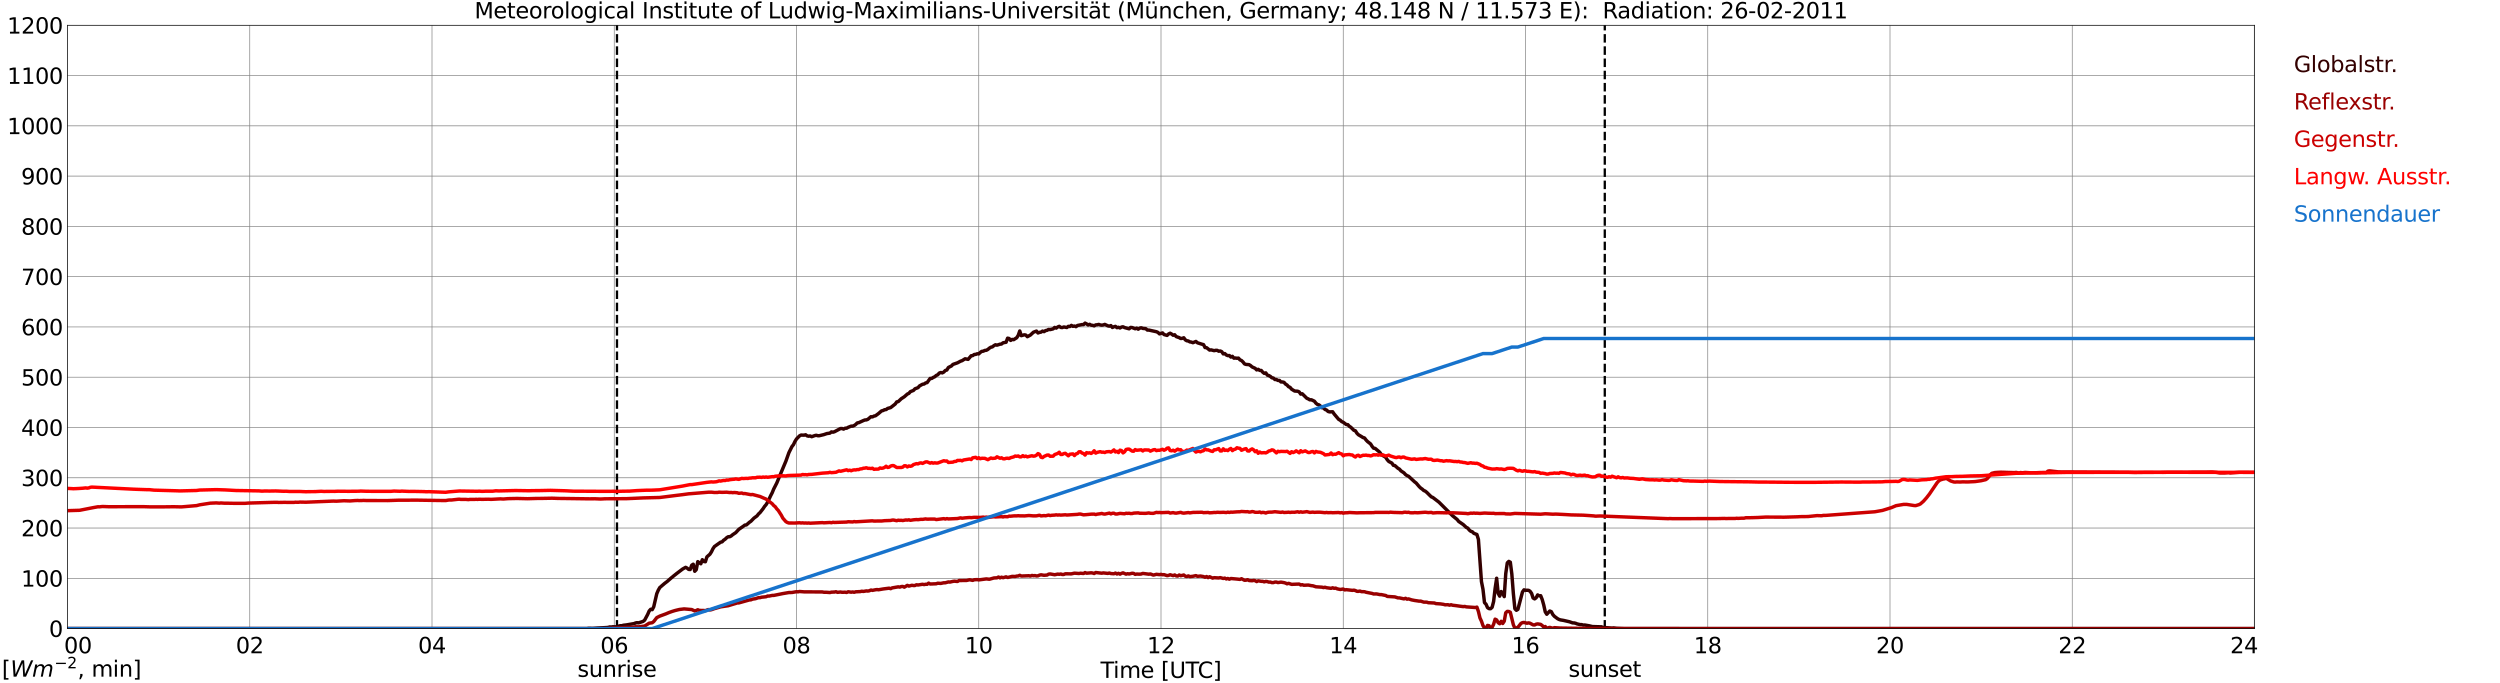 <?xml version="1.0" encoding="utf-8" standalone="no"?>
<!DOCTYPE svg PUBLIC "-//W3C//DTD SVG 1.1//EN"
  "http://www.w3.org/Graphics/SVG/1.1/DTD/svg11.dtd">
<svg xmlns:xlink="http://www.w3.org/1999/xlink" width="1085.4pt" height="296.64pt" viewBox="0 0 1085.4 296.64" xmlns="http://www.w3.org/2000/svg" version="1.1">
 <defs>
  <style type="text/css">*{stroke-linejoin: round; stroke-linecap: butt}</style>
 </defs>
 <g id="figure_1">
  <g id="patch_1">
   <path d="M 0 296.64 
L 1085.4 296.64 
L 1085.4 0 
L 0 0 
z
" style="fill: #ffffff"/>
  </g>
  <g id="axes_1">
   <g id="patch_2">
    <path d="M 29.306 272.909 
L 978.814 272.909 
L 978.814 10.976 
L 29.306 10.976 
z
" style="fill: #ffffff"/>
   </g>
   <g id="patch_3">
    <path d="M 978.814 272.909 
L 978.814 272.909 
L 978.814 10.976 
L 978.814 10.976 
z
" clip-path="url(#p379f7611a9)" style="fill: #d3d3d3; opacity: 0.25; stroke: #d3d3d3; stroke-linejoin: miter"/>
   </g>
   <g id="matplotlib.axis_1">
    <g id="xtick_1">
     <g id="line2d_1">
      <path d="M 29.306 272.909 
L 29.306 10.976 
" clip-path="url(#p379f7611a9)" style="fill: none; stroke: #808080; stroke-width: 0.3; stroke-linecap: square"/>
     </g>
     <g id="line2d_2"/>
     <g id="text_1">
      <!--    00 -->
      <g transform="translate(18.733 283.627) scale(0.095 -0.095)">
       <defs>
        <path id="DejaVuSans-20" transform="scale(0.016)"/>
        <path id="DejaVuSans-30" d="M 2034 4250 
Q 1547 4250 1301 3770 
Q 1056 3291 1056 2328 
Q 1056 1369 1301 889 
Q 1547 409 2034 409 
Q 2525 409 2770 889 
Q 3016 1369 3016 2328 
Q 3016 3291 2770 3770 
Q 2525 4250 2034 4250 
z
M 2034 4750 
Q 2819 4750 3233 4129 
Q 3647 3509 3647 2328 
Q 3647 1150 3233 529 
Q 2819 -91 2034 -91 
Q 1250 -91 836 529 
Q 422 1150 422 2328 
Q 422 3509 836 4129 
Q 1250 4750 2034 4750 
z
" transform="scale(0.016)"/>
       </defs>
       <use xlink:href="#DejaVuSans-20"/>
       <use xlink:href="#DejaVuSans-20" transform="translate(31.787 0)"/>
       <use xlink:href="#DejaVuSans-20" transform="translate(63.574 0)"/>
       <use xlink:href="#DejaVuSans-30" transform="translate(95.361 0)"/>
       <use xlink:href="#DejaVuSans-30" transform="translate(158.984 0)"/>
      </g>
     </g>
    </g>
    <g id="xtick_2">
     <g id="line2d_3">
      <path d="M 108.431 272.909 
L 108.431 10.976 
" clip-path="url(#p379f7611a9)" style="fill: none; stroke: #808080; stroke-width: 0.3; stroke-linecap: square"/>
     </g>
     <g id="line2d_4"/>
     <g id="text_2">
      <!-- 02 -->
      <g transform="translate(102.387 283.627) scale(0.095 -0.095)">
       <defs>
        <path id="DejaVuSans-32" d="M 1228 531 
L 3431 531 
L 3431 0 
L 469 0 
L 469 531 
Q 828 903 1448 1529 
Q 2069 2156 2228 2338 
Q 2531 2678 2651 2914 
Q 2772 3150 2772 3378 
Q 2772 3750 2511 3984 
Q 2250 4219 1831 4219 
Q 1534 4219 1204 4116 
Q 875 4013 500 3803 
L 500 4441 
Q 881 4594 1212 4672 
Q 1544 4750 1819 4750 
Q 2544 4750 2975 4387 
Q 3406 4025 3406 3419 
Q 3406 3131 3298 2873 
Q 3191 2616 2906 2266 
Q 2828 2175 2409 1742 
Q 1991 1309 1228 531 
z
" transform="scale(0.016)"/>
       </defs>
       <use xlink:href="#DejaVuSans-30"/>
       <use xlink:href="#DejaVuSans-32" transform="translate(63.623 0)"/>
      </g>
     </g>
    </g>
    <g id="xtick_3">
     <g id="line2d_5">
      <path d="M 187.557 272.909 
L 187.557 10.976 
" clip-path="url(#p379f7611a9)" style="fill: none; stroke: #808080; stroke-width: 0.3; stroke-linecap: square"/>
     </g>
     <g id="line2d_6"/>
     <g id="text_3">
      <!-- 04 -->
      <g transform="translate(181.513 283.627) scale(0.095 -0.095)">
       <defs>
        <path id="DejaVuSans-34" d="M 2419 4116 
L 825 1625 
L 2419 1625 
L 2419 4116 
z
M 2253 4666 
L 3047 4666 
L 3047 1625 
L 3713 1625 
L 3713 1100 
L 3047 1100 
L 3047 0 
L 2419 0 
L 2419 1100 
L 313 1100 
L 313 1709 
L 2253 4666 
z
" transform="scale(0.016)"/>
       </defs>
       <use xlink:href="#DejaVuSans-30"/>
       <use xlink:href="#DejaVuSans-34" transform="translate(63.623 0)"/>
      </g>
     </g>
    </g>
    <g id="xtick_4">
     <g id="line2d_7">
      <path d="M 266.683 272.909 
L 266.683 10.976 
" clip-path="url(#p379f7611a9)" style="fill: none; stroke: #808080; stroke-width: 0.3; stroke-linecap: square"/>
     </g>
     <g id="line2d_8"/>
     <g id="text_4">
      <!-- 06 -->
      <g transform="translate(260.638 283.627) scale(0.095 -0.095)">
       <defs>
        <path id="DejaVuSans-36" d="M 2113 2584 
Q 1688 2584 1439 2293 
Q 1191 2003 1191 1497 
Q 1191 994 1439 701 
Q 1688 409 2113 409 
Q 2538 409 2786 701 
Q 3034 994 3034 1497 
Q 3034 2003 2786 2293 
Q 2538 2584 2113 2584 
z
M 3366 4563 
L 3366 3988 
Q 3128 4100 2886 4159 
Q 2644 4219 2406 4219 
Q 1781 4219 1451 3797 
Q 1122 3375 1075 2522 
Q 1259 2794 1537 2939 
Q 1816 3084 2150 3084 
Q 2853 3084 3261 2657 
Q 3669 2231 3669 1497 
Q 3669 778 3244 343 
Q 2819 -91 2113 -91 
Q 1303 -91 875 529 
Q 447 1150 447 2328 
Q 447 3434 972 4092 
Q 1497 4750 2381 4750 
Q 2619 4750 2861 4703 
Q 3103 4656 3366 4563 
z
" transform="scale(0.016)"/>
       </defs>
       <use xlink:href="#DejaVuSans-30"/>
       <use xlink:href="#DejaVuSans-36" transform="translate(63.623 0)"/>
      </g>
     </g>
    </g>
    <g id="xtick_5">
     <g id="line2d_9">
      <path d="M 345.808 272.909 
L 345.808 10.976 
" clip-path="url(#p379f7611a9)" style="fill: none; stroke: #808080; stroke-width: 0.3; stroke-linecap: square"/>
     </g>
     <g id="line2d_10"/>
     <g id="text_5">
      <!-- 08 -->
      <g transform="translate(339.764 283.627) scale(0.095 -0.095)">
       <defs>
        <path id="DejaVuSans-38" d="M 2034 2216 
Q 1584 2216 1326 1975 
Q 1069 1734 1069 1313 
Q 1069 891 1326 650 
Q 1584 409 2034 409 
Q 2484 409 2743 651 
Q 3003 894 3003 1313 
Q 3003 1734 2745 1975 
Q 2488 2216 2034 2216 
z
M 1403 2484 
Q 997 2584 770 2862 
Q 544 3141 544 3541 
Q 544 4100 942 4425 
Q 1341 4750 2034 4750 
Q 2731 4750 3128 4425 
Q 3525 4100 3525 3541 
Q 3525 3141 3298 2862 
Q 3072 2584 2669 2484 
Q 3125 2378 3379 2068 
Q 3634 1759 3634 1313 
Q 3634 634 3220 271 
Q 2806 -91 2034 -91 
Q 1263 -91 848 271 
Q 434 634 434 1313 
Q 434 1759 690 2068 
Q 947 2378 1403 2484 
z
M 1172 3481 
Q 1172 3119 1398 2916 
Q 1625 2713 2034 2713 
Q 2441 2713 2670 2916 
Q 2900 3119 2900 3481 
Q 2900 3844 2670 4047 
Q 2441 4250 2034 4250 
Q 1625 4250 1398 4047 
Q 1172 3844 1172 3481 
z
" transform="scale(0.016)"/>
       </defs>
       <use xlink:href="#DejaVuSans-30"/>
       <use xlink:href="#DejaVuSans-38" transform="translate(63.623 0)"/>
      </g>
     </g>
    </g>
    <g id="xtick_6">
     <g id="line2d_11">
      <path d="M 424.934 272.909 
L 424.934 10.976 
" clip-path="url(#p379f7611a9)" style="fill: none; stroke: #808080; stroke-width: 0.3; stroke-linecap: square"/>
     </g>
     <g id="line2d_12"/>
     <g id="text_6">
      <!-- 10 -->
      <g transform="translate(418.89 283.627) scale(0.095 -0.095)">
       <defs>
        <path id="DejaVuSans-31" d="M 794 531 
L 1825 531 
L 1825 4091 
L 703 3866 
L 703 4441 
L 1819 4666 
L 2450 4666 
L 2450 531 
L 3481 531 
L 3481 0 
L 794 0 
L 794 531 
z
" transform="scale(0.016)"/>
       </defs>
       <use xlink:href="#DejaVuSans-31"/>
       <use xlink:href="#DejaVuSans-30" transform="translate(63.623 0)"/>
      </g>
     </g>
    </g>
    <g id="xtick_7">
     <g id="line2d_13">
      <path d="M 504.06 272.909 
L 504.06 10.976 
" clip-path="url(#p379f7611a9)" style="fill: none; stroke: #808080; stroke-width: 0.3; stroke-linecap: square"/>
     </g>
     <g id="line2d_14"/>
     <g id="text_7">
      <!-- 12 -->
      <g transform="translate(498.015 283.627) scale(0.095 -0.095)">
       <use xlink:href="#DejaVuSans-31"/>
       <use xlink:href="#DejaVuSans-32" transform="translate(63.623 0)"/>
      </g>
     </g>
    </g>
    <g id="xtick_8">
     <g id="line2d_15">
      <path d="M 583.185 272.909 
L 583.185 10.976 
" clip-path="url(#p379f7611a9)" style="fill: none; stroke: #808080; stroke-width: 0.3; stroke-linecap: square"/>
     </g>
     <g id="line2d_16"/>
     <g id="text_8">
      <!-- 14 -->
      <g transform="translate(577.141 283.627) scale(0.095 -0.095)">
       <use xlink:href="#DejaVuSans-31"/>
       <use xlink:href="#DejaVuSans-34" transform="translate(63.623 0)"/>
      </g>
     </g>
    </g>
    <g id="xtick_9">
     <g id="line2d_17">
      <path d="M 662.311 272.909 
L 662.311 10.976 
" clip-path="url(#p379f7611a9)" style="fill: none; stroke: #808080; stroke-width: 0.3; stroke-linecap: square"/>
     </g>
     <g id="line2d_18"/>
     <g id="text_9">
      <!-- 16 -->
      <g transform="translate(656.267 283.627) scale(0.095 -0.095)">
       <use xlink:href="#DejaVuSans-31"/>
       <use xlink:href="#DejaVuSans-36" transform="translate(63.623 0)"/>
      </g>
     </g>
    </g>
    <g id="xtick_10">
     <g id="line2d_19">
      <path d="M 741.437 272.909 
L 741.437 10.976 
" clip-path="url(#p379f7611a9)" style="fill: none; stroke: #808080; stroke-width: 0.3; stroke-linecap: square"/>
     </g>
     <g id="line2d_20"/>
     <g id="text_10">
      <!-- 18 -->
      <g transform="translate(735.392 283.627) scale(0.095 -0.095)">
       <use xlink:href="#DejaVuSans-31"/>
       <use xlink:href="#DejaVuSans-38" transform="translate(63.623 0)"/>
      </g>
     </g>
    </g>
    <g id="xtick_11">
     <g id="line2d_21">
      <path d="M 820.562 272.909 
L 820.562 10.976 
" clip-path="url(#p379f7611a9)" style="fill: none; stroke: #808080; stroke-width: 0.3; stroke-linecap: square"/>
     </g>
     <g id="line2d_22"/>
     <g id="text_11">
      <!-- 20 -->
      <g transform="translate(814.518 283.627) scale(0.095 -0.095)">
       <use xlink:href="#DejaVuSans-32"/>
       <use xlink:href="#DejaVuSans-30" transform="translate(63.623 0)"/>
      </g>
     </g>
    </g>
    <g id="xtick_12">
     <g id="line2d_23">
      <path d="M 899.688 272.909 
L 899.688 10.976 
" clip-path="url(#p379f7611a9)" style="fill: none; stroke: #808080; stroke-width: 0.3; stroke-linecap: square"/>
     </g>
     <g id="line2d_24"/>
     <g id="text_12">
      <!-- 22 -->
      <g transform="translate(893.644 283.627) scale(0.095 -0.095)">
       <use xlink:href="#DejaVuSans-32"/>
       <use xlink:href="#DejaVuSans-32" transform="translate(63.623 0)"/>
      </g>
     </g>
    </g>
    <g id="xtick_13">
     <g id="line2d_25">
      <path d="M 978.814 272.909 
L 978.814 10.976 
" clip-path="url(#p379f7611a9)" style="fill: none; stroke: #808080; stroke-width: 0.3; stroke-linecap: square"/>
     </g>
     <g id="line2d_26"/>
     <g id="text_13">
      <!-- 24    -->
      <g transform="translate(968.241 283.627) scale(0.095 -0.095)">
       <use xlink:href="#DejaVuSans-32"/>
       <use xlink:href="#DejaVuSans-34" transform="translate(63.623 0)"/>
       <use xlink:href="#DejaVuSans-20" transform="translate(127.246 0)"/>
       <use xlink:href="#DejaVuSans-20" transform="translate(159.033 0)"/>
       <use xlink:href="#DejaVuSans-20" transform="translate(190.82 0)"/>
      </g>
     </g>
    </g>
    <g id="text_14">
     <!-- Time [UTC] -->
     <g transform="translate(477.806 294.322) scale(0.095 -0.095)">
      <defs>
       <path id="DejaVuSans-54" d="M -19 4666 
L 3928 4666 
L 3928 4134 
L 2272 4134 
L 2272 0 
L 1638 0 
L 1638 4134 
L -19 4134 
L -19 4666 
z
" transform="scale(0.016)"/>
       <path id="DejaVuSans-69" d="M 603 3500 
L 1178 3500 
L 1178 0 
L 603 0 
L 603 3500 
z
M 603 4863 
L 1178 4863 
L 1178 4134 
L 603 4134 
L 603 4863 
z
" transform="scale(0.016)"/>
       <path id="DejaVuSans-6d" d="M 3328 2828 
Q 3544 3216 3844 3400 
Q 4144 3584 4550 3584 
Q 5097 3584 5394 3201 
Q 5691 2819 5691 2113 
L 5691 0 
L 5113 0 
L 5113 2094 
Q 5113 2597 4934 2840 
Q 4756 3084 4391 3084 
Q 3944 3084 3684 2787 
Q 3425 2491 3425 1978 
L 3425 0 
L 2847 0 
L 2847 2094 
Q 2847 2600 2669 2842 
Q 2491 3084 2119 3084 
Q 1678 3084 1418 2786 
Q 1159 2488 1159 1978 
L 1159 0 
L 581 0 
L 581 3500 
L 1159 3500 
L 1159 2956 
Q 1356 3278 1631 3431 
Q 1906 3584 2284 3584 
Q 2666 3584 2933 3390 
Q 3200 3197 3328 2828 
z
" transform="scale(0.016)"/>
       <path id="DejaVuSans-65" d="M 3597 1894 
L 3597 1613 
L 953 1613 
Q 991 1019 1311 708 
Q 1631 397 2203 397 
Q 2534 397 2845 478 
Q 3156 559 3463 722 
L 3463 178 
Q 3153 47 2828 -22 
Q 2503 -91 2169 -91 
Q 1331 -91 842 396 
Q 353 884 353 1716 
Q 353 2575 817 3079 
Q 1281 3584 2069 3584 
Q 2775 3584 3186 3129 
Q 3597 2675 3597 1894 
z
M 3022 2063 
Q 3016 2534 2758 2815 
Q 2500 3097 2075 3097 
Q 1594 3097 1305 2825 
Q 1016 2553 972 2059 
L 3022 2063 
z
" transform="scale(0.016)"/>
       <path id="DejaVuSans-5b" d="M 550 4863 
L 1875 4863 
L 1875 4416 
L 1125 4416 
L 1125 -397 
L 1875 -397 
L 1875 -844 
L 550 -844 
L 550 4863 
z
" transform="scale(0.016)"/>
       <path id="DejaVuSans-55" d="M 556 4666 
L 1191 4666 
L 1191 1831 
Q 1191 1081 1462 751 
Q 1734 422 2344 422 
Q 2950 422 3222 751 
Q 3494 1081 3494 1831 
L 3494 4666 
L 4128 4666 
L 4128 1753 
Q 4128 841 3676 375 
Q 3225 -91 2344 -91 
Q 1459 -91 1007 375 
Q 556 841 556 1753 
L 556 4666 
z
" transform="scale(0.016)"/>
       <path id="DejaVuSans-43" d="M 4122 4306 
L 4122 3641 
Q 3803 3938 3442 4084 
Q 3081 4231 2675 4231 
Q 1875 4231 1450 3742 
Q 1025 3253 1025 2328 
Q 1025 1406 1450 917 
Q 1875 428 2675 428 
Q 3081 428 3442 575 
Q 3803 722 4122 1019 
L 4122 359 
Q 3791 134 3420 21 
Q 3050 -91 2638 -91 
Q 1578 -91 968 557 
Q 359 1206 359 2328 
Q 359 3453 968 4101 
Q 1578 4750 2638 4750 
Q 3056 4750 3426 4639 
Q 3797 4528 4122 4306 
z
" transform="scale(0.016)"/>
       <path id="DejaVuSans-5d" d="M 1947 4863 
L 1947 -844 
L 622 -844 
L 622 -397 
L 1369 -397 
L 1369 4416 
L 622 4416 
L 622 4863 
L 1947 4863 
z
" transform="scale(0.016)"/>
      </defs>
      <use xlink:href="#DejaVuSans-54"/>
      <use xlink:href="#DejaVuSans-69" transform="translate(57.959 0)"/>
      <use xlink:href="#DejaVuSans-6d" transform="translate(85.742 0)"/>
      <use xlink:href="#DejaVuSans-65" transform="translate(183.154 0)"/>
      <use xlink:href="#DejaVuSans-20" transform="translate(244.678 0)"/>
      <use xlink:href="#DejaVuSans-5b" transform="translate(276.465 0)"/>
      <use xlink:href="#DejaVuSans-55" transform="translate(315.479 0)"/>
      <use xlink:href="#DejaVuSans-54" transform="translate(388.672 0)"/>
      <use xlink:href="#DejaVuSans-43" transform="translate(443.881 0)"/>
      <use xlink:href="#DejaVuSans-5d" transform="translate(513.705 0)"/>
     </g>
    </g>
   </g>
   <g id="matplotlib.axis_2">
    <g id="ytick_1">
     <g id="line2d_27">
      <path d="M 29.306 272.909 
L 978.814 272.909 
" clip-path="url(#p379f7611a9)" style="fill: none; stroke: #808080; stroke-width: 0.3; stroke-linecap: square"/>
     </g>
     <g id="line2d_28"/>
     <g id="text_15">
      <!-- 0 -->
      <g transform="translate(21.261 276.518) scale(0.095 -0.095)">
       <use xlink:href="#DejaVuSans-30"/>
      </g>
     </g>
    </g>
    <g id="ytick_2">
     <g id="line2d_29">
      <path d="M 29.306 251.081 
L 978.814 251.081 
" clip-path="url(#p379f7611a9)" style="fill: none; stroke: #808080; stroke-width: 0.3; stroke-linecap: square"/>
     </g>
     <g id="line2d_30"/>
     <g id="text_16">
      <!-- 100 -->
      <g transform="translate(9.173 254.69) scale(0.095 -0.095)">
       <use xlink:href="#DejaVuSans-31"/>
       <use xlink:href="#DejaVuSans-30" transform="translate(63.623 0)"/>
       <use xlink:href="#DejaVuSans-30" transform="translate(127.246 0)"/>
      </g>
     </g>
    </g>
    <g id="ytick_3">
     <g id="line2d_31">
      <path d="M 29.306 229.253 
L 978.814 229.253 
" clip-path="url(#p379f7611a9)" style="fill: none; stroke: #808080; stroke-width: 0.3; stroke-linecap: square"/>
     </g>
     <g id="line2d_32"/>
     <g id="text_17">
      <!-- 200 -->
      <g transform="translate(9.173 232.863) scale(0.095 -0.095)">
       <use xlink:href="#DejaVuSans-32"/>
       <use xlink:href="#DejaVuSans-30" transform="translate(63.623 0)"/>
       <use xlink:href="#DejaVuSans-30" transform="translate(127.246 0)"/>
      </g>
     </g>
    </g>
    <g id="ytick_4">
     <g id="line2d_33">
      <path d="M 29.306 207.426 
L 978.814 207.426 
" clip-path="url(#p379f7611a9)" style="fill: none; stroke: #808080; stroke-width: 0.3; stroke-linecap: square"/>
     </g>
     <g id="line2d_34"/>
     <g id="text_18">
      <!-- 300 -->
      <g transform="translate(9.173 211.035) scale(0.095 -0.095)">
       <defs>
        <path id="DejaVuSans-33" d="M 2597 2516 
Q 3050 2419 3304 2112 
Q 3559 1806 3559 1356 
Q 3559 666 3084 287 
Q 2609 -91 1734 -91 
Q 1441 -91 1130 -33 
Q 819 25 488 141 
L 488 750 
Q 750 597 1062 519 
Q 1375 441 1716 441 
Q 2309 441 2620 675 
Q 2931 909 2931 1356 
Q 2931 1769 2642 2001 
Q 2353 2234 1838 2234 
L 1294 2234 
L 1294 2753 
L 1863 2753 
Q 2328 2753 2575 2939 
Q 2822 3125 2822 3475 
Q 2822 3834 2567 4026 
Q 2313 4219 1838 4219 
Q 1578 4219 1281 4162 
Q 984 4106 628 3988 
L 628 4550 
Q 988 4650 1302 4700 
Q 1616 4750 1894 4750 
Q 2613 4750 3031 4423 
Q 3450 4097 3450 3541 
Q 3450 3153 3228 2886 
Q 3006 2619 2597 2516 
z
" transform="scale(0.016)"/>
       </defs>
       <use xlink:href="#DejaVuSans-33"/>
       <use xlink:href="#DejaVuSans-30" transform="translate(63.623 0)"/>
       <use xlink:href="#DejaVuSans-30" transform="translate(127.246 0)"/>
      </g>
     </g>
    </g>
    <g id="ytick_5">
     <g id="line2d_35">
      <path d="M 29.306 185.598 
L 978.814 185.598 
" clip-path="url(#p379f7611a9)" style="fill: none; stroke: #808080; stroke-width: 0.3; stroke-linecap: square"/>
     </g>
     <g id="line2d_36"/>
     <g id="text_19">
      <!-- 400 -->
      <g transform="translate(9.173 189.207) scale(0.095 -0.095)">
       <use xlink:href="#DejaVuSans-34"/>
       <use xlink:href="#DejaVuSans-30" transform="translate(63.623 0)"/>
       <use xlink:href="#DejaVuSans-30" transform="translate(127.246 0)"/>
      </g>
     </g>
    </g>
    <g id="ytick_6">
     <g id="line2d_37">
      <path d="M 29.306 163.77 
L 978.814 163.77 
" clip-path="url(#p379f7611a9)" style="fill: none; stroke: #808080; stroke-width: 0.3; stroke-linecap: square"/>
     </g>
     <g id="line2d_38"/>
     <g id="text_20">
      <!-- 500 -->
      <g transform="translate(9.173 167.379) scale(0.095 -0.095)">
       <defs>
        <path id="DejaVuSans-35" d="M 691 4666 
L 3169 4666 
L 3169 4134 
L 1269 4134 
L 1269 2991 
Q 1406 3038 1543 3061 
Q 1681 3084 1819 3084 
Q 2600 3084 3056 2656 
Q 3513 2228 3513 1497 
Q 3513 744 3044 326 
Q 2575 -91 1722 -91 
Q 1428 -91 1123 -41 
Q 819 9 494 109 
L 494 744 
Q 775 591 1075 516 
Q 1375 441 1709 441 
Q 2250 441 2565 725 
Q 2881 1009 2881 1497 
Q 2881 1984 2565 2268 
Q 2250 2553 1709 2553 
Q 1456 2553 1204 2497 
Q 953 2441 691 2322 
L 691 4666 
z
" transform="scale(0.016)"/>
       </defs>
       <use xlink:href="#DejaVuSans-35"/>
       <use xlink:href="#DejaVuSans-30" transform="translate(63.623 0)"/>
       <use xlink:href="#DejaVuSans-30" transform="translate(127.246 0)"/>
      </g>
     </g>
    </g>
    <g id="ytick_7">
     <g id="line2d_39">
      <path d="M 29.306 141.942 
L 978.814 141.942 
" clip-path="url(#p379f7611a9)" style="fill: none; stroke: #808080; stroke-width: 0.3; stroke-linecap: square"/>
     </g>
     <g id="line2d_40"/>
     <g id="text_21">
      <!-- 600 -->
      <g transform="translate(9.173 145.551) scale(0.095 -0.095)">
       <use xlink:href="#DejaVuSans-36"/>
       <use xlink:href="#DejaVuSans-30" transform="translate(63.623 0)"/>
       <use xlink:href="#DejaVuSans-30" transform="translate(127.246 0)"/>
      </g>
     </g>
    </g>
    <g id="ytick_8">
     <g id="line2d_41">
      <path d="M 29.306 120.114 
L 978.814 120.114 
" clip-path="url(#p379f7611a9)" style="fill: none; stroke: #808080; stroke-width: 0.3; stroke-linecap: square"/>
     </g>
     <g id="line2d_42"/>
     <g id="text_22">
      <!-- 700 -->
      <g transform="translate(9.173 123.724) scale(0.095 -0.095)">
       <defs>
        <path id="DejaVuSans-37" d="M 525 4666 
L 3525 4666 
L 3525 4397 
L 1831 0 
L 1172 0 
L 2766 4134 
L 525 4134 
L 525 4666 
z
" transform="scale(0.016)"/>
       </defs>
       <use xlink:href="#DejaVuSans-37"/>
       <use xlink:href="#DejaVuSans-30" transform="translate(63.623 0)"/>
       <use xlink:href="#DejaVuSans-30" transform="translate(127.246 0)"/>
      </g>
     </g>
    </g>
    <g id="ytick_9">
     <g id="line2d_43">
      <path d="M 29.306 98.287 
L 978.814 98.287 
" clip-path="url(#p379f7611a9)" style="fill: none; stroke: #808080; stroke-width: 0.3; stroke-linecap: square"/>
     </g>
     <g id="line2d_44"/>
     <g id="text_23">
      <!-- 800 -->
      <g transform="translate(9.173 101.896) scale(0.095 -0.095)">
       <use xlink:href="#DejaVuSans-38"/>
       <use xlink:href="#DejaVuSans-30" transform="translate(63.623 0)"/>
       <use xlink:href="#DejaVuSans-30" transform="translate(127.246 0)"/>
      </g>
     </g>
    </g>
    <g id="ytick_10">
     <g id="line2d_45">
      <path d="M 29.306 76.459 
L 978.814 76.459 
" clip-path="url(#p379f7611a9)" style="fill: none; stroke: #808080; stroke-width: 0.3; stroke-linecap: square"/>
     </g>
     <g id="line2d_46"/>
     <g id="text_24">
      <!-- 900 -->
      <g transform="translate(9.173 80.068) scale(0.095 -0.095)">
       <defs>
        <path id="DejaVuSans-39" d="M 703 97 
L 703 672 
Q 941 559 1184 500 
Q 1428 441 1663 441 
Q 2288 441 2617 861 
Q 2947 1281 2994 2138 
Q 2813 1869 2534 1725 
Q 2256 1581 1919 1581 
Q 1219 1581 811 2004 
Q 403 2428 403 3163 
Q 403 3881 828 4315 
Q 1253 4750 1959 4750 
Q 2769 4750 3195 4129 
Q 3622 3509 3622 2328 
Q 3622 1225 3098 567 
Q 2575 -91 1691 -91 
Q 1453 -91 1209 -44 
Q 966 3 703 97 
z
M 1959 2075 
Q 2384 2075 2632 2365 
Q 2881 2656 2881 3163 
Q 2881 3666 2632 3958 
Q 2384 4250 1959 4250 
Q 1534 4250 1286 3958 
Q 1038 3666 1038 3163 
Q 1038 2656 1286 2365 
Q 1534 2075 1959 2075 
z
" transform="scale(0.016)"/>
       </defs>
       <use xlink:href="#DejaVuSans-39"/>
       <use xlink:href="#DejaVuSans-30" transform="translate(63.623 0)"/>
       <use xlink:href="#DejaVuSans-30" transform="translate(127.246 0)"/>
      </g>
     </g>
    </g>
    <g id="ytick_11">
     <g id="line2d_47">
      <path d="M 29.306 54.631 
L 978.814 54.631 
" clip-path="url(#p379f7611a9)" style="fill: none; stroke: #808080; stroke-width: 0.3; stroke-linecap: square"/>
     </g>
     <g id="line2d_48"/>
     <g id="text_25">
      <!-- 1000 -->
      <g transform="translate(3.128 58.24) scale(0.095 -0.095)">
       <use xlink:href="#DejaVuSans-31"/>
       <use xlink:href="#DejaVuSans-30" transform="translate(63.623 0)"/>
       <use xlink:href="#DejaVuSans-30" transform="translate(127.246 0)"/>
       <use xlink:href="#DejaVuSans-30" transform="translate(190.869 0)"/>
      </g>
     </g>
    </g>
    <g id="ytick_12">
     <g id="line2d_49">
      <path d="M 29.306 32.803 
L 978.814 32.803 
" clip-path="url(#p379f7611a9)" style="fill: none; stroke: #808080; stroke-width: 0.3; stroke-linecap: square"/>
     </g>
     <g id="line2d_50"/>
     <g id="text_26">
      <!-- 1100 -->
      <g transform="translate(3.128 36.413) scale(0.095 -0.095)">
       <use xlink:href="#DejaVuSans-31"/>
       <use xlink:href="#DejaVuSans-31" transform="translate(63.623 0)"/>
       <use xlink:href="#DejaVuSans-30" transform="translate(127.246 0)"/>
       <use xlink:href="#DejaVuSans-30" transform="translate(190.869 0)"/>
      </g>
     </g>
    </g>
    <g id="ytick_13">
     <g id="line2d_51">
      <path d="M 29.306 10.976 
L 978.814 10.976 
" clip-path="url(#p379f7611a9)" style="fill: none; stroke: #808080; stroke-width: 0.3; stroke-linecap: square"/>
     </g>
     <g id="line2d_52"/>
     <g id="text_27">
      <!-- 1200 -->
      <g transform="translate(3.128 14.585) scale(0.095 -0.095)">
       <use xlink:href="#DejaVuSans-31"/>
       <use xlink:href="#DejaVuSans-32" transform="translate(63.623 0)"/>
       <use xlink:href="#DejaVuSans-30" transform="translate(127.246 0)"/>
       <use xlink:href="#DejaVuSans-30" transform="translate(190.869 0)"/>
      </g>
     </g>
    </g>
   </g>
   <g id="line2d_53">
    <path d="M 267.87 272.909 
L 267.87 10.976 
" clip-path="url(#p379f7611a9)" style="fill: none; stroke-dasharray: 3.7,1.6; stroke-dashoffset: 0; stroke: #000000"/>
   </g>
   <g id="line2d_54">
    <path d="M 696.731 272.909 
L 696.731 10.976 
" clip-path="url(#p379f7611a9)" style="fill: none; stroke-dasharray: 3.7,1.6; stroke-dashoffset: 0; stroke: #000000"/>
   </g>
   <g id="line2d_55">
    <path d="M 29.306 272.909 
L 254.814 272.909 
L 255.473 272.797 
L 257.451 272.817 
L 259.43 272.667 
L 263.386 272.453 
L 264.045 272.387 
L 264.705 272.193 
L 265.364 272.237 
L 266.023 272.13 
L 267.342 272.151 
L 268.661 271.828 
L 269.32 271.656 
L 269.98 271.678 
L 270.639 271.462 
L 271.958 271.311 
L 274.595 270.859 
L 275.255 270.752 
L 275.914 270.473 
L 276.573 270.342 
L 277.233 270.429 
L 278.552 269.999 
L 279.211 269.783 
L 279.87 269.244 
L 281.189 266.769 
L 281.849 265.263 
L 282.508 264.531 
L 283.167 264.682 
L 283.827 263.433 
L 285.145 257.749 
L 285.805 256.221 
L 286.464 255.08 
L 288.442 253.38 
L 289.761 252.369 
L 291.08 251.205 
L 292.399 250.108 
L 293.717 249.053 
L 296.355 247.052 
L 297.674 246.318 
L 298.333 246.663 
L 298.992 247.224 
L 299.652 247.266 
L 300.311 245.393 
L 300.971 244.963 
L 301.63 248.021 
L 302.289 247.331 
L 302.949 243.843 
L 304.267 244.768 
L 304.927 243.005 
L 305.586 243.78 
L 306.246 243.887 
L 306.905 241.778 
L 308.224 240.615 
L 308.883 239.582 
L 309.543 238.224 
L 310.202 237.258 
L 312.839 235.404 
L 313.499 235.254 
L 314.158 234.544 
L 314.818 234.114 
L 315.477 233.468 
L 316.136 233.038 
L 316.796 233.038 
L 317.455 232.693 
L 318.114 232.132 
L 319.433 231.251 
L 320.752 229.83 
L 322.73 228.474 
L 323.39 227.957 
L 324.049 227.913 
L 325.368 226.752 
L 326.027 226.3 
L 327.346 224.944 
L 328.665 223.975 
L 329.324 223.135 
L 329.983 222.533 
L 331.302 220.854 
L 331.961 219.841 
L 332.621 219.088 
L 333.28 217.99 
L 334.599 215.192 
L 335.258 213.921 
L 335.918 212.308 
L 337.236 209.724 
L 339.874 203.374 
L 341.193 200.231 
L 342.512 196.529 
L 343.83 193.881 
L 344.49 193.041 
L 345.149 191.642 
L 345.808 190.588 
L 347.127 189.232 
L 347.787 188.887 
L 349.105 188.931 
L 349.765 188.758 
L 350.424 189.232 
L 351.083 189.383 
L 351.743 189.274 
L 352.402 189.597 
L 353.721 189.123 
L 354.38 188.972 
L 355.04 189.167 
L 355.699 189.167 
L 357.677 188.693 
L 358.996 188.241 
L 360.315 188.047 
L 360.974 187.51 
L 361.634 187.639 
L 362.293 187.444 
L 364.93 186.045 
L 365.59 186.045 
L 366.249 186.303 
L 366.909 185.916 
L 367.568 185.916 
L 368.227 185.528 
L 369.546 185.013 
L 370.206 185.013 
L 370.865 184.731 
L 371.524 184.279 
L 372.184 183.614 
L 372.843 183.504 
L 374.821 182.601 
L 375.481 182.343 
L 376.14 182.3 
L 376.799 182.042 
L 378.118 180.922 
L 378.777 181.007 
L 379.437 180.643 
L 380.096 180.514 
L 381.415 179.545 
L 382.734 178.403 
L 383.393 178.231 
L 384.053 177.886 
L 384.712 177.823 
L 385.371 177.327 
L 386.69 176.961 
L 388.668 175.411 
L 389.328 174.485 
L 389.987 174.356 
L 391.306 173.108 
L 392.624 172.248 
L 393.943 171.084 
L 394.603 170.783 
L 395.262 170.03 
L 396.581 169.513 
L 397.24 168.803 
L 398.559 168.308 
L 399.218 167.555 
L 400.537 166.822 
L 401.196 166.736 
L 401.856 166.263 
L 402.515 166.112 
L 403.834 164.303 
L 404.493 164.324 
L 405.153 163.873 
L 405.812 163.593 
L 406.471 163.013 
L 407.131 162.711 
L 407.79 161.978 
L 408.45 161.72 
L 409.109 161.893 
L 409.768 161.526 
L 410.428 160.839 
L 411.087 160.644 
L 411.746 159.546 
L 413.065 158.9 
L 413.725 158.213 
L 415.703 157.523 
L 417.022 156.813 
L 417.681 156.597 
L 419 155.779 
L 420.318 156.017 
L 421.637 154.467 
L 422.297 154.402 
L 422.956 153.906 
L 423.615 153.862 
L 424.275 153.583 
L 424.934 153.648 
L 425.593 153.002 
L 426.253 152.551 
L 426.912 152.463 
L 427.572 152.14 
L 428.231 152.077 
L 428.89 151.71 
L 429.55 151.151 
L 430.209 150.741 
L 430.869 150.59 
L 431.528 150.053 
L 432.187 149.687 
L 432.847 149.859 
L 434.165 149.429 
L 434.825 149.364 
L 435.484 148.827 
L 436.803 148.589 
L 437.462 146.825 
L 438.122 146.954 
L 438.781 147.792 
L 439.44 147.362 
L 440.1 147.469 
L 441.419 146.631 
L 442.078 145.596 
L 442.737 143.704 
L 443.397 145.727 
L 444.716 145.36 
L 445.375 145.467 
L 446.034 146.179 
L 447.353 145.467 
L 448.672 144.241 
L 449.991 143.745 
L 450.65 144.564 
L 451.309 144.306 
L 451.969 144.197 
L 452.628 143.745 
L 453.287 143.983 
L 453.947 143.531 
L 454.606 143.403 
L 455.266 143.014 
L 455.925 143.099 
L 457.244 142.778 
L 457.903 142.154 
L 458.563 142.455 
L 459.222 141.96 
L 459.881 141.68 
L 460.541 142.154 
L 461.2 142.217 
L 461.859 141.96 
L 463.178 142.195 
L 463.838 141.68 
L 464.497 141.765 
L 465.156 141.27 
L 465.816 141.68 
L 466.475 141.53 
L 467.134 141.831 
L 467.794 141.314 
L 469.772 140.925 
L 470.431 140.925 
L 471.091 140.281 
L 471.75 140.624 
L 472.409 141.098 
L 473.069 140.796 
L 473.728 141.185 
L 474.388 141.248 
L 475.047 141.464 
L 475.706 141.056 
L 476.366 141.012 
L 477.025 140.84 
L 477.685 141.076 
L 478.344 141.185 
L 479.003 141.076 
L 479.663 140.84 
L 480.981 141.464 
L 481.641 141.615 
L 482.3 141.357 
L 482.96 142.174 
L 483.619 141.872 
L 484.278 141.7 
L 484.938 142.261 
L 485.597 142.088 
L 486.256 142.39 
L 486.916 142.003 
L 487.575 141.872 
L 488.235 142.217 
L 490.213 142.756 
L 490.872 142.154 
L 491.532 142.217 
L 492.85 142.735 
L 493.51 142.475 
L 494.169 142.929 
L 494.828 142.475 
L 495.488 142.305 
L 496.147 142.584 
L 497.466 142.691 
L 498.125 143.293 
L 498.785 143.293 
L 500.103 143.595 
L 502.082 144.027 
L 502.741 144.328 
L 503.4 144.952 
L 504.719 144.542 
L 505.379 145.254 
L 506.697 145.618 
L 507.357 144.994 
L 508.016 144.671 
L 508.675 145.037 
L 509.335 145.555 
L 509.994 145.339 
L 510.654 146.135 
L 511.972 146.587 
L 512.632 146.976 
L 513.291 146.888 
L 513.95 146.653 
L 514.61 147.556 
L 515.269 147.943 
L 515.929 148.052 
L 516.588 148.438 
L 517.247 148.525 
L 517.907 148.783 
L 519.226 148.244 
L 519.885 148.827 
L 521.863 149.451 
L 522.522 149.623 
L 523.182 150.892 
L 523.841 150.935 
L 525.16 151.99 
L 525.819 151.904 
L 527.138 152.249 
L 527.797 152.099 
L 528.457 152.099 
L 529.116 152.485 
L 529.776 152.378 
L 530.435 152.679 
L 531.094 153.648 
L 531.754 153.498 
L 532.413 154.122 
L 533.073 154.402 
L 533.732 154.358 
L 534.391 155.026 
L 535.051 154.703 
L 535.71 155.499 
L 536.369 155.434 
L 537.029 155.543 
L 537.688 155.478 
L 538.348 156.231 
L 539.007 156.532 
L 539.666 157.156 
L 540.326 157.997 
L 540.985 158.213 
L 542.304 158.32 
L 542.963 158.728 
L 543.623 159.311 
L 544.941 159.913 
L 545.601 160.601 
L 546.26 160.343 
L 546.919 160.817 
L 547.579 160.839 
L 548.238 161.592 
L 548.898 162.109 
L 549.557 161.893 
L 550.216 162.862 
L 550.876 163.054 
L 551.535 163.421 
L 552.195 164.023 
L 552.854 164.132 
L 553.513 164.776 
L 554.173 164.776 
L 554.832 165.187 
L 555.491 165.165 
L 556.151 165.833 
L 556.81 165.833 
L 557.47 166.005 
L 558.129 166.758 
L 558.788 167.166 
L 559.448 167.898 
L 560.107 168.179 
L 560.766 168.976 
L 562.085 169.77 
L 563.404 169.858 
L 564.063 170.159 
L 564.723 171.106 
L 565.382 170.956 
L 567.36 172.914 
L 568.02 173.193 
L 568.679 173.603 
L 569.338 173.56 
L 570.657 174.184 
L 571.317 175.046 
L 571.976 175.583 
L 572.635 175.777 
L 573.295 176.314 
L 573.954 177.026 
L 574.613 177.07 
L 575.273 177.779 
L 575.932 178.017 
L 576.592 178.641 
L 577.251 178.833 
L 578.57 178.77 
L 579.229 179.737 
L 581.207 182.083 
L 581.867 182.428 
L 582.526 183.053 
L 583.185 183.332 
L 584.504 184.323 
L 585.164 184.367 
L 585.823 185.076 
L 586.482 185.506 
L 587.801 186.82 
L 588.46 187.036 
L 589.12 188.09 
L 589.779 188.758 
L 591.098 189.533 
L 591.757 189.963 
L 592.417 190.136 
L 593.076 191.018 
L 593.736 191.707 
L 595.054 192.74 
L 595.714 193.794 
L 596.373 194.591 
L 597.032 194.678 
L 599.011 196.335 
L 599.67 197.282 
L 600.329 197.778 
L 600.989 198.123 
L 601.648 198.596 
L 602.307 199.629 
L 602.967 200.36 
L 604.286 201.05 
L 604.945 202.019 
L 605.604 202.126 
L 606.923 203.309 
L 607.582 203.676 
L 608.242 204.429 
L 609.561 205.31 
L 610.22 206.044 
L 610.879 206.496 
L 611.539 206.775 
L 614.176 209.207 
L 614.836 209.702 
L 616.154 211.252 
L 616.814 211.898 
L 617.473 212.35 
L 618.133 212.952 
L 618.792 213.234 
L 619.451 213.771 
L 620.77 215.085 
L 621.429 215.709 
L 622.089 215.989 
L 624.726 218.012 
L 630.661 223.932 
L 632.639 225.547 
L 633.298 226.385 
L 635.276 227.743 
L 636.595 228.97 
L 637.255 229.293 
L 637.914 230.131 
L 638.573 230.67 
L 639.233 230.884 
L 639.892 231.552 
L 641.211 232.047 
L 641.87 234.199 
L 643.189 252.498 
L 643.848 255.833 
L 644.508 261.646 
L 645.167 262.314 
L 645.827 263.82 
L 646.486 264.25 
L 647.145 264.272 
L 647.805 263.691 
L 648.464 261.15 
L 649.123 255.468 
L 649.783 251.055 
L 650.442 257.599 
L 651.102 258.826 
L 651.761 256.824 
L 652.42 257.599 
L 653.08 259.02 
L 653.739 249.01 
L 654.399 244.382 
L 655.058 243.736 
L 655.717 244.081 
L 656.377 249.226 
L 657.036 257.664 
L 657.695 264.293 
L 658.355 264.961 
L 659.014 264.551 
L 660.992 257.018 
L 661.652 256.093 
L 662.311 256.265 
L 663.63 256.287 
L 664.289 256.695 
L 664.949 257.621 
L 665.608 259.622 
L 666.267 260.011 
L 666.927 259.537 
L 667.586 258.289 
L 668.246 258.697 
L 668.905 258.631 
L 669.564 260.29 
L 670.224 262.658 
L 670.883 265.629 
L 671.542 266.684 
L 672.861 265.284 
L 673.521 265.564 
L 674.18 266.812 
L 674.839 267.565 
L 676.158 268.556 
L 676.817 268.921 
L 677.477 269.137 
L 678.796 269.353 
L 681.433 269.956 
L 682.752 270.429 
L 683.411 270.451 
L 684.071 270.602 
L 684.73 270.881 
L 686.049 271.182 
L 686.708 271.182 
L 687.368 271.398 
L 688.027 271.355 
L 690.005 271.7 
L 691.324 272.023 
L 693.961 272.108 
L 695.28 272.13 
L 695.939 272.387 
L 699.896 272.71 
L 700.555 272.625 
L 701.874 272.797 
L 705.171 272.909 
L 978.154 272.909 
L 978.154 272.909 
" clip-path="url(#p379f7611a9)" style="fill: none; stroke: #330000; stroke-width: 1.5; stroke-linecap: square"/>
   </g>
   <g id="line2d_56">
    <path d="M 29.306 272.909 
L 264.045 272.909 
L 264.705 272.693 
L 265.364 272.802 
L 266.023 272.629 
L 267.342 272.673 
L 269.32 272.457 
L 269.98 272.564 
L 271.298 272.391 
L 275.255 272.285 
L 275.914 272.112 
L 277.233 272.156 
L 279.87 271.811 
L 281.849 270.562 
L 283.167 270.368 
L 283.827 269.853 
L 285.145 268.15 
L 286.464 267.485 
L 289.102 266.515 
L 290.42 265.957 
L 291.739 265.483 
L 293.058 265.073 
L 294.377 264.75 
L 295.036 264.599 
L 296.355 264.448 
L 297.014 264.363 
L 300.311 264.643 
L 301.63 265.245 
L 302.289 265.051 
L 302.949 264.728 
L 303.608 265.009 
L 305.586 265.051 
L 306.246 265.116 
L 307.564 264.643 
L 308.224 264.815 
L 308.883 264.708 
L 310.202 264.234 
L 311.521 263.868 
L 312.839 263.479 
L 314.818 263.178 
L 316.136 262.986 
L 318.114 262.383 
L 319.433 261.995 
L 320.093 261.759 
L 320.752 261.759 
L 325.368 260.467 
L 326.027 260.423 
L 326.686 260.122 
L 328.005 259.928 
L 329.324 259.476 
L 329.983 259.476 
L 330.643 259.282 
L 331.961 259.153 
L 332.621 259.068 
L 333.28 258.767 
L 333.94 258.788 
L 335.258 258.507 
L 335.918 258.507 
L 339.874 257.71 
L 342.512 257.258 
L 343.83 257.236 
L 345.808 256.894 
L 346.468 256.957 
L 347.127 256.806 
L 349.105 256.957 
L 357.018 257.001 
L 357.677 257.13 
L 358.996 257.151 
L 360.315 257.258 
L 360.974 257.086 
L 362.293 257.044 
L 362.952 256.894 
L 363.612 257.173 
L 364.93 257.023 
L 365.59 257.151 
L 366.909 257.108 
L 367.568 257.236 
L 368.227 256.916 
L 369.546 257.108 
L 370.206 257.001 
L 370.865 257.151 
L 371.524 256.935 
L 373.502 256.85 
L 374.162 256.678 
L 374.821 256.785 
L 376.14 256.549 
L 376.799 256.614 
L 377.459 256.483 
L 378.118 256.16 
L 378.777 256.311 
L 380.096 256.053 
L 380.756 255.968 
L 381.415 256.053 
L 383.393 255.709 
L 386.031 255.366 
L 386.69 255.58 
L 387.349 255.235 
L 389.987 254.783 
L 390.646 254.912 
L 391.306 254.654 
L 391.965 254.611 
L 392.624 254.934 
L 393.943 254.137 
L 394.603 254.46 
L 395.921 254.095 
L 396.581 254.224 
L 397.24 254.202 
L 397.899 253.879 
L 398.559 253.986 
L 400.537 253.663 
L 401.196 253.814 
L 401.856 253.663 
L 402.515 253.685 
L 403.175 253.17 
L 403.834 253.556 
L 406.471 253.449 
L 407.131 253.211 
L 408.45 253.299 
L 409.768 253.019 
L 410.428 253.019 
L 411.746 252.653 
L 412.406 252.716 
L 413.725 252.415 
L 414.384 252.33 
L 415.703 252.458 
L 416.362 252.05 
L 419.659 252.007 
L 420.978 251.705 
L 422.297 251.985 
L 422.956 251.705 
L 424.275 251.64 
L 424.934 251.771 
L 428.231 251.339 
L 429.55 251.489 
L 431.528 250.93 
L 432.847 250.865 
L 433.506 250.522 
L 434.165 250.887 
L 434.825 250.586 
L 435.484 250.823 
L 436.803 250.435 
L 437.462 250.736 
L 439.44 250.241 
L 440.759 250.284 
L 441.419 250.112 
L 442.078 250.068 
L 442.737 249.767 
L 443.397 250.09 
L 446.694 249.961 
L 447.353 250.112 
L 448.012 249.832 
L 448.672 249.961 
L 449.331 249.898 
L 449.991 250.049 
L 450.65 250.005 
L 451.309 249.704 
L 451.969 249.553 
L 453.287 249.767 
L 454.606 249.66 
L 455.266 249.274 
L 455.925 249.186 
L 457.903 249.531 
L 459.222 249.252 
L 459.881 249.337 
L 460.541 249.208 
L 461.2 249.424 
L 461.859 249.402 
L 462.519 249.123 
L 465.156 249.143 
L 466.475 248.842 
L 468.453 248.992 
L 469.113 248.863 
L 470.431 248.992 
L 471.091 248.584 
L 471.75 248.863 
L 473.728 248.691 
L 474.388 248.778 
L 475.047 248.992 
L 475.706 248.562 
L 478.344 248.863 
L 479.003 248.735 
L 480.981 248.951 
L 481.641 248.778 
L 482.3 249.014 
L 483.619 249.101 
L 484.278 248.8 
L 484.938 249.208 
L 485.597 248.907 
L 486.256 249.274 
L 486.916 248.929 
L 487.575 248.713 
L 488.894 249.274 
L 489.553 249.079 
L 490.213 249.208 
L 491.532 248.885 
L 492.191 248.951 
L 492.85 249.359 
L 493.51 249.23 
L 494.828 249.274 
L 495.488 249.208 
L 496.147 248.951 
L 498.785 249.293 
L 499.444 249.186 
L 500.763 249.682 
L 502.082 249.337 
L 503.4 249.488 
L 504.06 249.359 
L 504.719 249.531 
L 505.379 249.488 
L 506.697 249.918 
L 507.357 249.811 
L 508.016 249.531 
L 509.335 249.918 
L 509.994 249.616 
L 510.654 250.027 
L 511.313 250.09 
L 511.972 249.638 
L 512.632 249.961 
L 513.95 249.638 
L 514.61 250.156 
L 515.269 250.306 
L 515.929 250.027 
L 516.588 250.35 
L 517.907 250.199 
L 519.226 249.898 
L 519.885 250.221 
L 521.204 250.09 
L 522.522 250.328 
L 523.182 250.629 
L 523.841 250.306 
L 524.501 250.78 
L 525.16 250.391 
L 526.479 250.996 
L 527.138 250.802 
L 529.116 250.93 
L 529.776 250.78 
L 531.094 251.147 
L 531.754 250.996 
L 532.413 251.36 
L 533.073 251.147 
L 533.732 251.47 
L 534.391 251.166 
L 537.029 251.404 
L 538.348 251.555 
L 539.007 251.253 
L 540.326 251.941 
L 540.985 251.9 
L 541.644 251.683 
L 542.304 252.05 
L 543.623 252.135 
L 544.282 251.985 
L 544.941 252.113 
L 545.601 252.502 
L 546.26 252.157 
L 547.579 252.395 
L 548.238 252.395 
L 548.898 252.631 
L 549.557 252.415 
L 550.216 252.502 
L 550.876 252.738 
L 551.535 252.696 
L 552.195 252.954 
L 552.854 252.932 
L 553.513 252.716 
L 554.173 252.716 
L 554.832 252.932 
L 556.151 252.738 
L 557.47 252.954 
L 558.129 253.148 
L 558.788 253.471 
L 559.448 253.255 
L 560.766 253.707 
L 562.745 253.622 
L 564.063 253.578 
L 564.723 253.986 
L 565.382 253.836 
L 566.042 254.095 
L 568.02 254.008 
L 569.338 254.268 
L 569.998 254.331 
L 571.317 254.761 
L 573.954 254.934 
L 574.613 255.106 
L 575.273 254.955 
L 575.932 255.172 
L 577.91 255.429 
L 578.57 255.193 
L 579.229 255.429 
L 579.889 255.322 
L 580.548 255.645 
L 581.867 255.925 
L 583.185 255.73 
L 583.845 256.119 
L 584.504 256.01 
L 587.142 256.311 
L 587.801 256.226 
L 588.46 256.398 
L 589.12 256.721 
L 589.779 256.743 
L 590.439 256.614 
L 591.098 256.872 
L 592.417 256.894 
L 593.076 257.13 
L 595.714 257.647 
L 596.373 257.883 
L 597.692 257.861 
L 599.011 258.142 
L 599.67 258.142 
L 601.648 258.55 
L 602.307 258.939 
L 605.604 259.153 
L 606.923 259.583 
L 607.582 259.583 
L 609.561 260.015 
L 610.22 259.755 
L 610.879 260.144 
L 611.539 260.015 
L 612.858 260.445 
L 614.176 260.703 
L 615.495 260.897 
L 616.154 261.004 
L 616.814 260.982 
L 618.133 261.414 
L 619.451 261.436 
L 620.111 261.672 
L 622.748 261.801 
L 623.408 262.06 
L 625.386 262.189 
L 626.705 262.383 
L 627.364 262.576 
L 628.683 262.554 
L 629.342 262.748 
L 630.001 262.554 
L 630.661 262.77 
L 631.98 262.92 
L 633.958 263.2 
L 635.276 263.372 
L 635.936 263.287 
L 636.595 263.479 
L 640.552 263.761 
L 641.211 263.588 
L 641.87 265.483 
L 642.53 268.259 
L 643.189 269.68 
L 643.848 271.595 
L 644.508 272.651 
L 645.167 272.78 
L 645.827 271.534 
L 646.486 271.658 
L 647.145 272.78 
L 647.805 272.37 
L 648.464 271.036 
L 649.123 268.818 
L 649.783 269.141 
L 650.442 270.346 
L 651.102 270.8 
L 651.761 269.744 
L 652.42 270.691 
L 653.08 269.702 
L 653.739 266.02 
L 654.399 265.439 
L 655.058 265.483 
L 655.717 265.826 
L 657.036 271.23 
L 657.695 272.736 
L 658.355 272.629 
L 659.014 272.35 
L 660.333 270.669 
L 660.992 270.327 
L 661.652 270.239 
L 662.97 270.584 
L 663.63 270.412 
L 664.289 270.584 
L 665.608 271.294 
L 666.267 271.337 
L 666.927 270.992 
L 667.586 270.864 
L 668.905 271.08 
L 669.564 271.575 
L 670.224 272.241 
L 670.883 272.009 
L 671.542 272.865 
L 672.202 272.542 
L 672.861 272.391 
L 674.18 272.758 
L 674.839 272.501 
L 677.477 272.682 
L 680.774 272.728 
L 686.708 272.806 
L 694.621 272.861 
L 742.096 272.909 
L 978.154 272.909 
L 978.154 272.909 
" clip-path="url(#p379f7611a9)" style="fill: none; stroke: #990000; stroke-width: 1.5; stroke-linecap: square"/>
   </g>
   <g id="line2d_57">
    <path d="M 29.306 221.71 
L 34.581 221.546 
L 40.515 220.382 
L 42.493 220.027 
L 43.153 220.051 
L 44.472 219.898 
L 47.109 219.998 
L 62.275 219.972 
L 64.912 220.051 
L 70.187 220.066 
L 75.462 220 
L 78.759 220.073 
L 85.353 219.514 
L 86.672 219.175 
L 91.288 218.457 
L 93.925 218.346 
L 95.244 218.446 
L 95.903 218.366 
L 97.222 218.457 
L 99.2 218.479 
L 102.497 218.538 
L 106.453 218.521 
L 107.772 218.414 
L 118.322 218.11 
L 120.3 218.08 
L 120.96 218.143 
L 122.278 218.119 
L 123.597 218.093 
L 124.916 218.125 
L 127.553 218.132 
L 128.213 218.04 
L 129.532 218.075 
L 130.191 217.984 
L 132.829 218.038 
L 144.697 217.549 
L 146.016 217.597 
L 149.313 217.401 
L 151.951 217.49 
L 153.929 217.34 
L 155.247 217.281 
L 155.907 217.333 
L 157.226 217.298 
L 157.885 217.259 
L 159.204 217.318 
L 168.435 217.329 
L 173.051 217.167 
L 176.348 217.174 
L 178.326 217.15 
L 180.304 217.13 
L 190.854 217.294 
L 192.173 217.307 
L 193.492 217.322 
L 194.81 217.095 
L 196.129 217.071 
L 198.767 216.772 
L 199.426 216.724 
L 200.085 216.825 
L 202.063 216.807 
L 203.382 216.916 
L 204.042 216.809 
L 206.02 216.833 
L 206.679 216.766 
L 207.339 216.827 
L 207.998 216.746 
L 209.317 216.796 
L 211.954 216.742 
L 213.273 216.801 
L 217.229 216.584 
L 218.548 216.656 
L 220.526 216.495 
L 224.482 216.412 
L 229.098 216.521 
L 231.076 216.46 
L 233.054 216.401 
L 234.373 216.401 
L 236.351 216.366 
L 239.648 216.303 
L 240.967 216.34 
L 242.286 216.395 
L 244.264 216.41 
L 256.133 216.576 
L 258.111 216.543 
L 260.748 216.652 
L 262.726 216.55 
L 271.958 216.502 
L 279.211 216.172 
L 286.464 215.986 
L 293.717 215.076 
L 296.355 214.755 
L 298.992 214.395 
L 300.311 214.297 
L 307.564 213.699 
L 308.883 213.681 
L 310.202 213.828 
L 311.521 213.81 
L 312.18 213.679 
L 313.499 213.76 
L 315.477 213.692 
L 316.796 213.849 
L 317.455 213.797 
L 318.114 213.908 
L 318.774 213.819 
L 320.093 213.935 
L 320.752 214.177 
L 322.071 214.052 
L 322.73 214.314 
L 323.39 214.271 
L 326.027 214.773 
L 326.686 214.679 
L 329.983 215.552 
L 331.302 216.137 
L 332.621 216.687 
L 334.599 218.2 
L 335.258 218.702 
L 335.918 219.483 
L 336.577 219.996 
L 337.236 220.922 
L 337.896 221.627 
L 339.215 223.683 
L 339.874 224.951 
L 341.193 226.47 
L 341.852 226.852 
L 342.512 227.075 
L 345.149 227.079 
L 347.127 226.957 
L 347.787 227.071 
L 348.446 226.992 
L 349.105 227.097 
L 349.765 227.046 
L 350.424 227.123 
L 351.083 227.051 
L 351.743 227.153 
L 353.062 227.09 
L 357.018 226.9 
L 357.677 226.988 
L 360.315 226.835 
L 360.974 226.961 
L 361.634 226.747 
L 362.293 226.835 
L 364.271 226.761 
L 367.568 226.658 
L 368.227 226.52 
L 370.206 226.61 
L 370.865 226.431 
L 371.524 226.547 
L 378.777 226.119 
L 379.437 226.235 
L 380.756 226.208 
L 382.734 226.206 
L 384.053 226.053 
L 386.69 225.966 
L 387.349 225.802 
L 388.009 225.794 
L 389.328 226.073 
L 389.987 225.848 
L 390.646 225.931 
L 391.306 225.89 
L 391.965 225.997 
L 393.284 225.739 
L 393.943 225.818 
L 394.603 225.682 
L 395.262 225.896 
L 396.581 225.684 
L 397.899 225.569 
L 398.559 225.63 
L 399.878 225.453 
L 400.537 225.492 
L 401.856 225.287 
L 402.515 225.403 
L 403.834 225.361 
L 405.812 225.359 
L 406.471 225.577 
L 409.768 225.169 
L 410.428 225.355 
L 411.087 225.145 
L 411.746 225.302 
L 415.703 225.128 
L 417.022 224.831 
L 417.681 224.988 
L 419 224.831 
L 420.978 224.674 
L 421.637 224.75 
L 422.956 224.595 
L 425.593 224.637 
L 426.912 224.506 
L 427.572 224.641 
L 428.231 224.493 
L 428.89 224.65 
L 431.528 224.349 
L 432.187 224.44 
L 434.825 224.309 
L 435.484 224.442 
L 436.144 224.285 
L 437.462 224.362 
L 438.122 224.076 
L 438.781 224.115 
L 440.1 223.98 
L 441.419 223.975 
L 442.078 223.899 
L 442.737 223.964 
L 444.056 223.962 
L 444.716 223.999 
L 446.694 223.816 
L 448.672 223.978 
L 449.991 223.956 
L 451.309 223.702 
L 451.969 223.991 
L 453.287 223.847 
L 453.947 223.936 
L 455.266 223.62 
L 455.925 223.836 
L 456.584 223.707 
L 457.903 223.633 
L 458.563 223.515 
L 459.222 223.63 
L 459.881 223.552 
L 460.541 223.644 
L 462.519 223.499 
L 463.178 223.606 
L 467.794 223.32 
L 468.453 223.19 
L 469.113 223.183 
L 470.431 223.526 
L 471.75 223.419 
L 473.728 223.229 
L 475.047 223.198 
L 475.706 223.412 
L 476.366 223.224 
L 477.685 223.052 
L 478.344 222.912 
L 479.003 223.126 
L 479.663 223.205 
L 481.641 222.762 
L 482.3 223.12 
L 482.96 222.834 
L 483.619 222.818 
L 484.278 223.159 
L 484.938 223.17 
L 486.256 222.89 
L 488.235 223.067 
L 488.894 222.825 
L 489.553 222.895 
L 490.213 222.825 
L 490.872 222.976 
L 491.532 222.958 
L 492.191 222.777 
L 494.169 222.666 
L 494.828 222.836 
L 497.466 222.871 
L 498.785 222.696 
L 499.444 222.845 
L 500.763 222.875 
L 502.082 222.441 
L 502.741 222.546 
L 503.4 222.476 
L 504.06 222.578 
L 507.357 222.439 
L 508.016 222.76 
L 509.335 222.552 
L 509.994 222.731 
L 510.654 222.784 
L 512.632 222.441 
L 513.291 222.698 
L 513.95 222.788 
L 515.929 222.53 
L 516.588 222.679 
L 517.907 222.476 
L 521.863 222.399 
L 522.522 222.574 
L 524.501 222.487 
L 525.16 222.646 
L 526.479 222.567 
L 527.138 222.478 
L 527.797 222.517 
L 528.457 222.412 
L 529.776 222.474 
L 531.094 222.415 
L 532.413 222.526 
L 533.073 222.349 
L 533.732 222.491 
L 534.391 222.338 
L 535.051 222.382 
L 537.029 222.223 
L 538.348 222.19 
L 539.007 222.057 
L 540.985 222.181 
L 541.644 222.131 
L 542.304 222.327 
L 542.963 222.279 
L 543.623 222.085 
L 544.282 222.194 
L 544.941 222.421 
L 546.26 222.419 
L 546.919 222.273 
L 547.579 222.602 
L 548.238 222.445 
L 548.898 222.522 
L 549.557 222.731 
L 550.216 222.465 
L 550.876 222.367 
L 552.195 222.343 
L 553.513 222.172 
L 556.151 222.452 
L 556.81 222.299 
L 557.47 222.504 
L 558.788 222.436 
L 559.448 222.364 
L 560.107 222.487 
L 560.766 222.386 
L 562.085 222.397 
L 563.404 222.181 
L 564.063 222.412 
L 564.723 222.196 
L 565.382 222.388 
L 566.701 222.238 
L 567.36 222.129 
L 568.679 222.463 
L 569.998 222.34 
L 570.657 222.445 
L 571.976 222.364 
L 573.295 222.391 
L 575.273 222.591 
L 575.932 222.484 
L 576.592 222.594 
L 577.91 222.537 
L 578.57 222.609 
L 581.207 222.509 
L 581.867 222.666 
L 582.526 222.535 
L 583.185 222.805 
L 583.845 222.646 
L 585.164 222.605 
L 585.823 222.504 
L 589.12 222.663 
L 590.439 222.615 
L 596.373 222.561 
L 597.032 222.467 
L 599.011 222.471 
L 602.307 222.454 
L 602.967 222.5 
L 603.626 222.367 
L 604.945 222.471 
L 608.901 222.583 
L 609.561 222.397 
L 610.22 222.373 
L 610.879 222.484 
L 611.539 222.386 
L 612.198 222.618 
L 613.517 222.653 
L 614.176 222.554 
L 615.495 222.631 
L 618.792 222.386 
L 620.111 222.548 
L 621.429 222.45 
L 622.089 222.716 
L 624.067 222.563 
L 628.023 222.663 
L 628.683 222.598 
L 629.342 222.661 
L 630.661 222.624 
L 636.595 222.917 
L 637.255 223.043 
L 638.573 222.779 
L 639.233 222.842 
L 639.892 222.731 
L 640.552 222.842 
L 641.211 222.797 
L 642.53 222.914 
L 644.508 222.742 
L 646.486 222.842 
L 647.805 222.862 
L 648.464 222.842 
L 649.123 222.976 
L 653.08 222.952 
L 653.739 223.109 
L 655.717 223.157 
L 657.695 222.904 
L 668.905 223.248 
L 670.883 223.056 
L 672.202 223.126 
L 674.18 223.244 
L 675.499 223.194 
L 679.455 223.39 
L 682.092 223.548 
L 687.368 223.674 
L 690.005 223.844 
L 691.983 223.984 
L 692.643 224.102 
L 694.621 224.015 
L 724.293 225.191 
L 724.952 225.126 
L 726.271 225.195 
L 730.887 225.182 
L 746.052 225.143 
L 748.69 225.078 
L 749.349 225.139 
L 750.668 225.091 
L 753.306 225.106 
L 753.965 225.008 
L 754.624 225.062 
L 755.943 224.986 
L 757.262 224.971 
L 757.921 224.787 
L 759.24 224.787 
L 761.218 224.739 
L 763.196 224.676 
L 766.493 224.497 
L 772.428 224.514 
L 774.406 224.545 
L 780.34 224.37 
L 781.659 224.303 
L 784.956 224.263 
L 788.912 223.855 
L 790.89 223.923 
L 791.55 223.775 
L 792.868 223.751 
L 813.969 222.192 
L 817.265 221.607 
L 819.244 220.996 
L 821.222 220.376 
L 823.2 219.544 
L 826.497 218.986 
L 827.816 218.988 
L 831.112 219.498 
L 831.772 219.503 
L 833.091 219.103 
L 833.75 218.791 
L 835.069 217.643 
L 836.388 216.161 
L 837.706 214.465 
L 841.003 209.597 
L 841.663 208.868 
L 842.322 208.399 
L 843.641 207.986 
L 844.3 207.884 
L 844.959 207.661 
L 846.938 208.833 
L 848.256 209.253 
L 848.916 209.303 
L 849.575 209.222 
L 850.894 209.272 
L 852.213 209.2 
L 854.191 209.25 
L 857.488 209.084 
L 860.125 208.718 
L 862.103 208.251 
L 862.763 207.81 
L 863.422 207.061 
L 864.082 206.131 
L 864.741 205.498 
L 866.06 205.171 
L 867.378 205.072 
L 868.697 205.011 
L 870.016 205.042 
L 871.335 205.096 
L 874.632 205.195 
L 875.291 205.096 
L 876.61 205.354 
L 877.269 205.14 
L 877.929 205.267 
L 879.247 205.11 
L 881.885 205.286 
L 884.522 205.219 
L 885.841 205.149 
L 888.479 205.114 
L 889.138 204.529 
L 889.797 204.411 
L 893.754 204.872 
L 913.535 204.972 
L 915.513 204.985 
L 917.491 204.981 
L 921.448 205.044 
L 924.085 205.044 
L 926.723 205.127 
L 931.998 205.064 
L 934.635 205.057 
L 949.801 205.031 
L 952.438 204.97 
L 957.714 204.974 
L 960.351 204.909 
L 962.329 205.099 
L 963.648 205.345 
L 965.626 205.374 
L 967.604 205.232 
L 968.264 205.363 
L 972.22 205.055 
L 978.154 205.059 
L 978.154 205.059 
" clip-path="url(#p379f7611a9)" style="fill: none; stroke: #cc0000; stroke-width: 1.5; stroke-linecap: square"/>
   </g>
   <g id="line2d_58">
    <path d="M 29.306 212.044 
L 31.943 212.184 
L 33.921 212.097 
L 35.9 211.968 
L 37.218 211.828 
L 37.878 211.926 
L 38.537 211.835 
L 39.197 211.575 
L 39.856 211.477 
L 57.659 212.37 
L 59.637 212.452 
L 63.594 212.588 
L 64.912 212.603 
L 66.89 212.806 
L 76.781 213.083 
L 78.1 213.136 
L 85.353 212.948 
L 86.672 212.76 
L 93.925 212.577 
L 97.881 212.706 
L 102.497 212.963 
L 112.388 213.12 
L 113.707 213.232 
L 115.025 213.164 
L 117.003 213.197 
L 119.641 213.153 
L 122.938 213.286 
L 124.257 213.273 
L 125.575 213.369 
L 130.191 213.376 
L 132.829 213.496 
L 134.147 213.454 
L 136.785 213.443 
L 139.422 213.295 
L 140.741 213.378 
L 142.06 213.339 
L 144.038 213.332 
L 145.357 213.336 
L 146.676 213.269 
L 151.291 213.312 
L 155.907 213.267 
L 156.566 213.201 
L 159.204 213.293 
L 161.841 213.312 
L 169.754 213.312 
L 171.073 213.201 
L 173.71 213.297 
L 174.37 213.221 
L 177.666 213.36 
L 179.645 213.343 
L 184.26 213.437 
L 184.92 213.505 
L 186.238 213.465 
L 193.492 213.727 
L 194.81 213.544 
L 199.426 213.173 
L 207.339 213.297 
L 207.998 213.238 
L 209.317 213.33 
L 210.635 213.271 
L 211.954 213.256 
L 213.932 213.256 
L 215.251 213.081 
L 216.57 213.14 
L 223.823 212.968 
L 229.757 213.064 
L 231.076 213.016 
L 233.714 213.003 
L 238.989 212.891 
L 245.583 213.079 
L 248.88 213.245 
L 263.386 213.326 
L 264.705 213.31 
L 266.683 213.288 
L 267.342 213.356 
L 269.32 213.295 
L 270.639 213.256 
L 273.277 213.23 
L 276.573 212.992 
L 280.53 212.832 
L 283.167 212.806 
L 286.464 212.651 
L 294.377 211.357 
L 296.355 211.031 
L 299.652 210.381 
L 300.311 210.401 
L 306.905 209.421 
L 308.883 209.204 
L 309.543 209.283 
L 310.861 209.176 
L 311.521 209.032 
L 312.18 208.77 
L 312.839 208.866 
L 314.158 208.587 
L 314.818 208.63 
L 315.477 208.397 
L 316.136 208.454 
L 316.796 208.275 
L 318.114 208.117 
L 318.774 208.072 
L 319.433 207.912 
L 320.752 208.128 
L 322.071 207.681 
L 322.73 207.77 
L 324.049 207.683 
L 324.708 207.731 
L 325.368 207.574 
L 326.027 207.563 
L 326.686 207.426 
L 328.005 207.452 
L 328.665 207.227 
L 329.983 207.177 
L 330.643 207.275 
L 331.302 207.096 
L 331.961 207.216 
L 332.621 207.087 
L 333.28 207.225 
L 335.258 206.947 
L 335.918 206.976 
L 336.577 206.758 
L 337.896 206.644 
L 339.874 206.568 
L 341.193 206.644 
L 341.852 206.489 
L 343.171 206.411 
L 347.787 206.275 
L 348.446 206.002 
L 349.105 206.107 
L 349.765 206.059 
L 350.424 206.179 
L 351.083 205.998 
L 352.402 205.957 
L 357.018 205.417 
L 359.655 205.243 
L 360.315 205.051 
L 360.974 205.219 
L 362.952 205.04 
L 364.271 204.437 
L 364.93 204.614 
L 367.568 203.97 
L 368.227 204.328 
L 368.887 204.121 
L 369.546 204.383 
L 370.206 204.114 
L 370.865 203.999 
L 371.524 204.029 
L 372.184 203.863 
L 372.843 203.876 
L 373.502 203.582 
L 374.162 203.538 
L 374.821 203.283 
L 375.481 203.25 
L 376.14 203.071 
L 376.799 203.352 
L 377.459 203.326 
L 378.118 203.427 
L 378.777 203.28 
L 379.437 203.761 
L 380.096 203.68 
L 381.415 203.662 
L 382.074 203.16 
L 382.734 203.324 
L 383.393 203.217 
L 384.053 202.936 
L 384.712 202.423 
L 385.371 202.955 
L 386.031 202.824 
L 386.69 202.351 
L 387.349 202.143 
L 388.009 202.158 
L 389.328 202.975 
L 391.306 202.964 
L 391.965 202.791 
L 392.624 202.211 
L 393.284 202.233 
L 393.943 202.719 
L 394.603 202.305 
L 395.262 202.455 
L 395.921 202.272 
L 396.581 201.704 
L 397.899 201.288 
L 398.559 201.412 
L 399.218 201.065 
L 399.878 200.956 
L 400.537 201.189 
L 401.856 200.552 
L 402.515 200.517 
L 403.834 201.08 
L 404.493 200.844 
L 405.153 201.091 
L 405.812 200.927 
L 406.471 201.037 
L 407.131 201.019 
L 409.768 200.026 
L 410.428 200.19 
L 411.087 200.131 
L 411.746 200.786 
L 413.725 200.637 
L 414.384 200.34 
L 415.043 200.334 
L 415.703 199.877 
L 416.362 199.926 
L 417.022 199.84 
L 417.681 200.083 
L 418.34 199.703 
L 420.978 199.273 
L 421.637 199.522 
L 422.297 198.766 
L 423.615 198.557 
L 424.275 199.076 
L 424.934 198.725 
L 425.593 199.148 
L 426.253 198.965 
L 427.572 198.983 
L 428.89 199.572 
L 430.209 198.834 
L 430.869 199.035 
L 432.187 198.911 
L 432.847 198.328 
L 434.165 198.959 
L 434.825 198.756 
L 435.484 199.17 
L 436.144 199.207 
L 436.803 198.976 
L 437.462 198.939 
L 438.122 199.063 
L 438.781 198.712 
L 440.1 198.363 
L 440.759 197.987 
L 441.419 198.101 
L 442.078 197.961 
L 442.737 198.371 
L 443.397 198.341 
L 444.056 197.828 
L 444.716 198.232 
L 445.375 198.02 
L 446.034 198.363 
L 447.353 198.011 
L 448.012 197.872 
L 448.672 198.059 
L 449.331 197.97 
L 449.991 197.629 
L 450.65 196.939 
L 451.309 197.245 
L 451.969 198.502 
L 452.628 198.686 
L 453.287 198.166 
L 454.606 197.57 
L 455.266 197.551 
L 455.925 198.09 
L 457.244 198.05 
L 457.903 197.35 
L 459.222 196.872 
L 459.881 196.344 
L 460.541 197.317 
L 461.2 197.3 
L 461.859 196.918 
L 462.519 196.806 
L 463.838 197.891 
L 464.497 197.212 
L 465.816 197.06 
L 466.475 197.784 
L 467.134 197.066 
L 467.794 196.885 
L 468.453 196.151 
L 469.113 196.125 
L 469.772 196.702 
L 470.431 196.896 
L 471.091 197.564 
L 471.75 196.512 
L 472.409 196.712 
L 473.069 196.573 
L 473.728 196.859 
L 474.388 196.455 
L 475.047 195.708 
L 475.706 196.719 
L 476.366 196.403 
L 477.685 196.079 
L 478.344 196.348 
L 479.003 196.285 
L 479.663 196.47 
L 480.322 196.154 
L 481.641 196.047 
L 482.3 196.298 
L 482.96 195.883 
L 483.619 195.329 
L 484.278 196.228 
L 484.938 195.94 
L 485.597 196.496 
L 486.256 195.444 
L 486.916 195.628 
L 487.575 196.621 
L 488.235 196.158 
L 488.894 195.141 
L 489.553 194.997 
L 490.213 194.971 
L 491.532 195.857 
L 492.191 195.911 
L 492.85 195.187 
L 493.51 195.49 
L 495.488 195.285 
L 496.147 195.787 
L 496.807 195.326 
L 498.785 195.381 
L 499.444 195.872 
L 500.763 195.278 
L 501.422 195.202 
L 502.082 195.641 
L 502.741 195.466 
L 503.4 195.503 
L 504.719 195.064 
L 505.379 195.481 
L 506.038 195.18 
L 506.697 194.584 
L 507.357 194.453 
L 508.016 195.615 
L 508.675 195.737 
L 509.335 195.451 
L 509.994 195.887 
L 511.313 194.995 
L 511.972 195.339 
L 512.632 195.252 
L 513.291 196.093 
L 514.61 195.924 
L 515.269 195.409 
L 515.929 195.516 
L 517.907 194.706 
L 518.566 195.623 
L 519.226 196.265 
L 519.885 195.975 
L 520.544 195.933 
L 521.204 196.165 
L 521.863 195.835 
L 522.522 195.687 
L 523.182 194.883 
L 523.841 195.322 
L 524.501 195.3 
L 525.819 195.852 
L 526.479 196.005 
L 527.138 195.289 
L 527.797 195.287 
L 529.116 194.75 
L 529.776 195.78 
L 530.435 195.767 
L 531.094 194.859 
L 531.754 195.551 
L 532.413 195.381 
L 533.073 195.634 
L 533.732 195.045 
L 534.391 194.698 
L 535.051 195.645 
L 535.71 195.163 
L 536.369 195.006 
L 537.029 194.39 
L 537.688 194.593 
L 538.348 194.658 
L 539.007 195.492 
L 540.326 194.938 
L 540.985 194.779 
L 541.644 195.761 
L 542.304 195.828 
L 542.963 195.222 
L 543.623 194.896 
L 544.282 195.307 
L 544.941 196.117 
L 545.601 195.706 
L 546.26 196.804 
L 546.919 196.248 
L 547.579 196.619 
L 548.898 196.518 
L 549.557 196.64 
L 550.216 196.311 
L 550.876 195.802 
L 551.535 195.669 
L 552.195 195.305 
L 552.854 195.44 
L 554.173 196.63 
L 554.832 195.92 
L 555.491 196.117 
L 556.151 195.975 
L 558.129 196.038 
L 558.788 195.916 
L 560.107 196.848 
L 560.766 196.103 
L 561.426 196.488 
L 562.085 196.2 
L 562.745 195.745 
L 564.063 196.581 
L 564.723 195.676 
L 565.382 196.191 
L 566.701 195.761 
L 568.02 196.483 
L 568.679 196.437 
L 569.338 196.114 
L 569.998 196.014 
L 570.657 196.634 
L 571.317 195.981 
L 571.976 196.23 
L 573.295 196.363 
L 574.613 196.961 
L 575.273 197.533 
L 577.251 197.289 
L 577.91 196.662 
L 578.57 197.4 
L 579.229 197.177 
L 579.889 197.236 
L 581.207 196.527 
L 581.867 196.942 
L 582.526 197.092 
L 583.185 197.9 
L 583.845 197.503 
L 585.823 197.319 
L 586.482 197.494 
L 587.142 197.531 
L 587.801 198.07 
L 588.46 198.419 
L 589.12 197.78 
L 589.779 197.655 
L 590.439 198.205 
L 591.757 197.658 
L 592.417 197.679 
L 593.076 197.59 
L 593.736 197.758 
L 594.395 197.749 
L 595.054 197.952 
L 595.714 197.749 
L 596.373 197.396 
L 597.032 197.518 
L 597.692 197.415 
L 598.351 197.625 
L 599.011 197.437 
L 599.67 197.627 
L 600.329 197.483 
L 601.648 197.985 
L 602.967 197.592 
L 603.626 197.954 
L 605.604 198.57 
L 606.264 198.688 
L 606.923 198.461 
L 607.582 198.398 
L 608.242 198.732 
L 608.901 198.452 
L 609.561 198.439 
L 610.22 198.801 
L 612.858 199.389 
L 614.176 199.22 
L 614.836 199.471 
L 616.814 199.236 
L 617.473 199.284 
L 618.792 199.072 
L 620.111 199.386 
L 621.429 199.373 
L 622.089 199.834 
L 622.748 199.901 
L 624.067 199.744 
L 625.386 200.024 
L 626.045 200.035 
L 626.705 200.251 
L 628.023 199.995 
L 628.683 200.102 
L 629.342 200.059 
L 631.32 200.371 
L 631.98 200.336 
L 632.639 200.454 
L 633.298 200.303 
L 633.958 200.589 
L 634.617 200.609 
L 635.276 200.788 
L 635.936 200.82 
L 637.255 201.174 
L 638.573 200.888 
L 639.233 201.08 
L 639.892 201.076 
L 640.552 201.187 
L 641.211 201.119 
L 642.53 201.646 
L 643.189 202.158 
L 643.848 202.307 
L 644.508 202.85 
L 645.167 202.936 
L 645.827 203.224 
L 647.805 203.641 
L 649.123 203.623 
L 649.783 203.475 
L 651.102 203.654 
L 651.761 203.586 
L 653.08 203.859 
L 653.739 203.713 
L 654.399 203.366 
L 655.717 203.287 
L 657.036 203.355 
L 658.355 204.175 
L 659.014 204.431 
L 659.674 204.197 
L 660.992 204.621 
L 661.652 204.383 
L 662.311 204.439 
L 662.97 204.623 
L 663.63 204.623 
L 664.949 204.804 
L 665.608 204.867 
L 666.267 204.736 
L 666.927 204.981 
L 668.246 205.096 
L 668.905 205.511 
L 669.564 205.391 
L 670.883 205.62 
L 671.542 205.834 
L 672.202 205.797 
L 672.861 205.561 
L 674.18 205.507 
L 674.839 205.348 
L 675.499 205.457 
L 676.158 205.409 
L 676.817 205.52 
L 677.477 205.107 
L 679.455 205.352 
L 680.114 205.601 
L 681.433 205.773 
L 682.092 206.175 
L 682.752 205.904 
L 683.411 205.983 
L 684.071 206.312 
L 684.73 206.467 
L 686.049 206.288 
L 686.708 206.454 
L 688.027 206.282 
L 688.686 206.544 
L 689.346 206.504 
L 690.005 206.795 
L 691.324 207.085 
L 692.643 207.011 
L 693.302 206.546 
L 693.961 206.334 
L 694.621 206.319 
L 695.28 206.779 
L 695.939 206.71 
L 697.258 207.109 
L 697.918 207.247 
L 698.577 206.967 
L 699.236 207.17 
L 699.896 206.749 
L 701.874 207.423 
L 702.533 207.011 
L 703.193 207.36 
L 703.852 207.467 
L 704.511 207.299 
L 705.171 207.526 
L 706.49 207.48 
L 707.808 207.659 
L 709.127 207.711 
L 711.765 208.087 
L 713.083 207.884 
L 714.402 208.189 
L 716.38 208.327 
L 717.699 208.307 
L 718.358 208.401 
L 719.018 208.318 
L 720.337 208.478 
L 720.996 208.427 
L 721.655 208.222 
L 722.315 208.427 
L 724.293 208.571 
L 724.952 208.552 
L 725.612 208.288 
L 726.93 208.539 
L 728.249 208.617 
L 728.909 208.259 
L 730.887 208.713 
L 732.205 208.772 
L 732.865 208.737 
L 733.524 208.842 
L 735.502 208.873 
L 739.459 208.995 
L 740.118 208.864 
L 740.777 208.94 
L 742.096 208.868 
L 746.712 209.06 
L 759.899 209.2 
L 763.196 209.285 
L 766.493 209.301 
L 769.131 209.32 
L 777.043 209.394 
L 786.934 209.418 
L 799.462 209.272 
L 807.375 209.333 
L 808.694 209.268 
L 810.672 209.268 
L 813.969 209.235 
L 815.947 209.213 
L 817.265 209.187 
L 818.584 209.06 
L 821.222 209.032 
L 823.2 208.975 
L 823.859 209.056 
L 824.519 208.964 
L 825.837 208.2 
L 826.497 208.135 
L 827.156 208.203 
L 827.816 208.397 
L 828.475 208.473 
L 829.134 208.368 
L 832.431 208.565 
L 834.409 208.318 
L 836.388 208.24 
L 837.047 208.113 
L 837.706 208.115 
L 838.366 207.932 
L 839.025 207.888 
L 840.344 207.591 
L 841.663 207.428 
L 844.959 206.972 
L 847.597 206.928 
L 848.916 206.849 
L 852.213 206.788 
L 855.51 206.638 
L 860.125 206.544 
L 865.4 206.168 
L 875.291 205.483 
L 877.929 205.439 
L 879.907 205.363 
L 881.885 205.308 
L 884.522 205.326 
L 886.5 205.278 
L 889.797 205.249 
L 897.71 205.094 
L 900.347 205.107 
L 902.985 205.096 
L 907.601 205.092 
L 910.898 205.079 
L 920.129 205.081 
L 923.426 205.062 
L 939.251 205.086 
L 941.229 205.035 
L 951.12 205.059 
L 978.154 205.081 
L 978.154 205.081 
" clip-path="url(#p379f7611a9)" style="fill: none; stroke: #ff0000; stroke-width: 1.5; stroke-linecap: square"/>
   </g>
   <g id="line2d_59">
    <path d="M 29.306 272.909 
L 283.167 272.909 
L 643.848 153.511 
L 647.805 153.511 
L 656.377 150.673 
L 659.014 150.673 
L 670.224 146.963 
L 978.154 146.963 
L 978.154 146.963 
" clip-path="url(#p379f7611a9)" style="fill: none; stroke: #1773cc; stroke-width: 1.5; stroke-linecap: square"/>
   </g>
   <g id="patch_4">
    <path d="M 29.306 272.909 
L 29.306 10.976 
" style="fill: none; stroke: #000000; stroke-width: 0.3; stroke-linejoin: miter; stroke-linecap: square"/>
   </g>
   <g id="patch_5">
    <path d="M 978.814 272.909 
L 978.814 10.976 
" style="fill: none; stroke: #000000; stroke-width: 0.3; stroke-linejoin: miter; stroke-linecap: square"/>
   </g>
   <g id="patch_6">
    <path d="M 29.306 272.909 
L 978.814 272.909 
" style="fill: none; stroke: #000000; stroke-width: 0.3; stroke-linejoin: miter; stroke-linecap: square"/>
   </g>
   <g id="patch_7">
    <path d="M 29.306 10.976 
L 978.814 10.976 
" style="fill: none; stroke: #000000; stroke-width: 0.3; stroke-linejoin: miter; stroke-linecap: square"/>
   </g>
   <g id="text_28">
    <!-- sunrise -->
    <g transform="translate(250.705 293.863) scale(0.095 -0.095)">
     <defs>
      <path id="DejaVuSans-73" d="M 2834 3397 
L 2834 2853 
Q 2591 2978 2328 3040 
Q 2066 3103 1784 3103 
Q 1356 3103 1142 2972 
Q 928 2841 928 2578 
Q 928 2378 1081 2264 
Q 1234 2150 1697 2047 
L 1894 2003 
Q 2506 1872 2764 1633 
Q 3022 1394 3022 966 
Q 3022 478 2636 193 
Q 2250 -91 1575 -91 
Q 1294 -91 989 -36 
Q 684 19 347 128 
L 347 722 
Q 666 556 975 473 
Q 1284 391 1588 391 
Q 1994 391 2212 530 
Q 2431 669 2431 922 
Q 2431 1156 2273 1281 
Q 2116 1406 1581 1522 
L 1381 1569 
Q 847 1681 609 1914 
Q 372 2147 372 2553 
Q 372 3047 722 3315 
Q 1072 3584 1716 3584 
Q 2034 3584 2315 3537 
Q 2597 3491 2834 3397 
z
" transform="scale(0.016)"/>
      <path id="DejaVuSans-75" d="M 544 1381 
L 544 3500 
L 1119 3500 
L 1119 1403 
Q 1119 906 1312 657 
Q 1506 409 1894 409 
Q 2359 409 2629 706 
Q 2900 1003 2900 1516 
L 2900 3500 
L 3475 3500 
L 3475 0 
L 2900 0 
L 2900 538 
Q 2691 219 2414 64 
Q 2138 -91 1772 -91 
Q 1169 -91 856 284 
Q 544 659 544 1381 
z
M 1991 3584 
L 1991 3584 
z
" transform="scale(0.016)"/>
      <path id="DejaVuSans-6e" d="M 3513 2113 
L 3513 0 
L 2938 0 
L 2938 2094 
Q 2938 2591 2744 2837 
Q 2550 3084 2163 3084 
Q 1697 3084 1428 2787 
Q 1159 2491 1159 1978 
L 1159 0 
L 581 0 
L 581 3500 
L 1159 3500 
L 1159 2956 
Q 1366 3272 1645 3428 
Q 1925 3584 2291 3584 
Q 2894 3584 3203 3211 
Q 3513 2838 3513 2113 
z
" transform="scale(0.016)"/>
      <path id="DejaVuSans-72" d="M 2631 2963 
Q 2534 3019 2420 3045 
Q 2306 3072 2169 3072 
Q 1681 3072 1420 2755 
Q 1159 2438 1159 1844 
L 1159 0 
L 581 0 
L 581 3500 
L 1159 3500 
L 1159 2956 
Q 1341 3275 1631 3429 
Q 1922 3584 2338 3584 
Q 2397 3584 2469 3576 
Q 2541 3569 2628 3553 
L 2631 2963 
z
" transform="scale(0.016)"/>
     </defs>
     <use xlink:href="#DejaVuSans-73"/>
     <use xlink:href="#DejaVuSans-75" transform="translate(52.1 0)"/>
     <use xlink:href="#DejaVuSans-6e" transform="translate(115.479 0)"/>
     <use xlink:href="#DejaVuSans-72" transform="translate(178.857 0)"/>
     <use xlink:href="#DejaVuSans-69" transform="translate(219.971 0)"/>
     <use xlink:href="#DejaVuSans-73" transform="translate(247.754 0)"/>
     <use xlink:href="#DejaVuSans-65" transform="translate(299.854 0)"/>
    </g>
   </g>
   <g id="text_29">
    <!-- sunset -->
    <g transform="translate(680.976 293.863) scale(0.095 -0.095)">
     <defs>
      <path id="DejaVuSans-74" d="M 1172 4494 
L 1172 3500 
L 2356 3500 
L 2356 3053 
L 1172 3053 
L 1172 1153 
Q 1172 725 1289 603 
Q 1406 481 1766 481 
L 2356 481 
L 2356 0 
L 1766 0 
Q 1100 0 847 248 
Q 594 497 594 1153 
L 594 3053 
L 172 3053 
L 172 3500 
L 594 3500 
L 594 4494 
L 1172 4494 
z
" transform="scale(0.016)"/>
     </defs>
     <use xlink:href="#DejaVuSans-73"/>
     <use xlink:href="#DejaVuSans-75" transform="translate(52.1 0)"/>
     <use xlink:href="#DejaVuSans-6e" transform="translate(115.479 0)"/>
     <use xlink:href="#DejaVuSans-73" transform="translate(178.857 0)"/>
     <use xlink:href="#DejaVuSans-65" transform="translate(230.957 0)"/>
     <use xlink:href="#DejaVuSans-74" transform="translate(292.48 0)"/>
    </g>
   </g>
   <g id="text_30">
    <!-- [$Wm^{-2}$, min] -->
    <g transform="translate(0.821 293.863) scale(0.095 -0.095)">
     <defs>
      <path id="DejaVuSans-Oblique-57" d="M 616 4666 
L 1228 4666 
L 1453 697 
L 3213 4666 
L 3916 4666 
L 4147 697 
L 5888 4666 
L 6528 4666 
L 4453 0 
L 3659 0 
L 3444 3891 
L 1697 0 
L 903 0 
L 616 4666 
z
" transform="scale(0.016)"/>
      <path id="DejaVuSans-Oblique-6d" d="M 5747 2113 
L 5338 0 
L 4763 0 
L 5166 2094 
Q 5191 2228 5203 2325 
Q 5216 2422 5216 2491 
Q 5216 2772 5059 2928 
Q 4903 3084 4622 3084 
Q 4203 3084 3875 2770 
Q 3547 2456 3450 1953 
L 3066 0 
L 2491 0 
L 2900 2094 
Q 2925 2209 2937 2307 
Q 2950 2406 2950 2484 
Q 2950 2769 2794 2926 
Q 2638 3084 2363 3084 
Q 1938 3084 1609 2770 
Q 1281 2456 1184 1953 
L 800 0 
L 225 0 
L 909 3500 
L 1484 3500 
L 1375 2956 
Q 1609 3263 1923 3423 
Q 2238 3584 2597 3584 
Q 2978 3584 3223 3384 
Q 3469 3184 3519 2828 
Q 3781 3197 4126 3390 
Q 4472 3584 4856 3584 
Q 5306 3584 5551 3325 
Q 5797 3066 5797 2591 
Q 5797 2488 5784 2364 
Q 5772 2241 5747 2113 
z
" transform="scale(0.016)"/>
      <path id="DejaVuSans-2212" d="M 678 2272 
L 4684 2272 
L 4684 1741 
L 678 1741 
L 678 2272 
z
" transform="scale(0.016)"/>
      <path id="DejaVuSans-2c" d="M 750 794 
L 1409 794 
L 1409 256 
L 897 -744 
L 494 -744 
L 750 256 
L 750 794 
z
" transform="scale(0.016)"/>
     </defs>
     <use xlink:href="#DejaVuSans-5b" transform="translate(0 0.766)"/>
     <use xlink:href="#DejaVuSans-Oblique-57" transform="translate(39.014 0.766)"/>
     <use xlink:href="#DejaVuSans-Oblique-6d" transform="translate(137.891 0.766)"/>
     <use xlink:href="#DejaVuSans-2212" transform="translate(239.953 39.047) scale(0.7)"/>
     <use xlink:href="#DejaVuSans-32" transform="translate(298.605 39.047) scale(0.7)"/>
     <use xlink:href="#DejaVuSans-2c" transform="translate(345.875 0.766)"/>
     <use xlink:href="#DejaVuSans-20" transform="translate(377.663 0.766)"/>
     <use xlink:href="#DejaVuSans-6d" transform="translate(409.45 0.766)"/>
     <use xlink:href="#DejaVuSans-69" transform="translate(506.862 0.766)"/>
     <use xlink:href="#DejaVuSans-6e" transform="translate(534.645 0.766)"/>
     <use xlink:href="#DejaVuSans-5d" transform="translate(598.024 0.766)"/>
    </g>
   </g>
   <g id="text_31">
    <!-- Globalstr. -->
    <g style="fill: #330000" transform="translate(995.905 31.291) scale(0.095 -0.095)">
     <defs>
      <path id="DejaVuSans-47" d="M 3809 666 
L 3809 1919 
L 2778 1919 
L 2778 2438 
L 4434 2438 
L 4434 434 
Q 4069 175 3628 42 
Q 3188 -91 2688 -91 
Q 1594 -91 976 548 
Q 359 1188 359 2328 
Q 359 3472 976 4111 
Q 1594 4750 2688 4750 
Q 3144 4750 3555 4637 
Q 3966 4525 4313 4306 
L 4313 3634 
Q 3963 3931 3569 4081 
Q 3175 4231 2741 4231 
Q 1884 4231 1454 3753 
Q 1025 3275 1025 2328 
Q 1025 1384 1454 906 
Q 1884 428 2741 428 
Q 3075 428 3337 486 
Q 3600 544 3809 666 
z
" transform="scale(0.016)"/>
      <path id="DejaVuSans-6c" d="M 603 4863 
L 1178 4863 
L 1178 0 
L 603 0 
L 603 4863 
z
" transform="scale(0.016)"/>
      <path id="DejaVuSans-6f" d="M 1959 3097 
Q 1497 3097 1228 2736 
Q 959 2375 959 1747 
Q 959 1119 1226 758 
Q 1494 397 1959 397 
Q 2419 397 2687 759 
Q 2956 1122 2956 1747 
Q 2956 2369 2687 2733 
Q 2419 3097 1959 3097 
z
M 1959 3584 
Q 2709 3584 3137 3096 
Q 3566 2609 3566 1747 
Q 3566 888 3137 398 
Q 2709 -91 1959 -91 
Q 1206 -91 779 398 
Q 353 888 353 1747 
Q 353 2609 779 3096 
Q 1206 3584 1959 3584 
z
" transform="scale(0.016)"/>
      <path id="DejaVuSans-62" d="M 3116 1747 
Q 3116 2381 2855 2742 
Q 2594 3103 2138 3103 
Q 1681 3103 1420 2742 
Q 1159 2381 1159 1747 
Q 1159 1113 1420 752 
Q 1681 391 2138 391 
Q 2594 391 2855 752 
Q 3116 1113 3116 1747 
z
M 1159 2969 
Q 1341 3281 1617 3432 
Q 1894 3584 2278 3584 
Q 2916 3584 3314 3078 
Q 3713 2572 3713 1747 
Q 3713 922 3314 415 
Q 2916 -91 2278 -91 
Q 1894 -91 1617 61 
Q 1341 213 1159 525 
L 1159 0 
L 581 0 
L 581 4863 
L 1159 4863 
L 1159 2969 
z
" transform="scale(0.016)"/>
      <path id="DejaVuSans-61" d="M 2194 1759 
Q 1497 1759 1228 1600 
Q 959 1441 959 1056 
Q 959 750 1161 570 
Q 1363 391 1709 391 
Q 2188 391 2477 730 
Q 2766 1069 2766 1631 
L 2766 1759 
L 2194 1759 
z
M 3341 1997 
L 3341 0 
L 2766 0 
L 2766 531 
Q 2569 213 2275 61 
Q 1981 -91 1556 -91 
Q 1019 -91 701 211 
Q 384 513 384 1019 
Q 384 1609 779 1909 
Q 1175 2209 1959 2209 
L 2766 2209 
L 2766 2266 
Q 2766 2663 2505 2880 
Q 2244 3097 1772 3097 
Q 1472 3097 1187 3025 
Q 903 2953 641 2809 
L 641 3341 
Q 956 3463 1253 3523 
Q 1550 3584 1831 3584 
Q 2591 3584 2966 3190 
Q 3341 2797 3341 1997 
z
" transform="scale(0.016)"/>
      <path id="DejaVuSans-2e" d="M 684 794 
L 1344 794 
L 1344 0 
L 684 0 
L 684 794 
z
" transform="scale(0.016)"/>
     </defs>
     <use xlink:href="#DejaVuSans-47"/>
     <use xlink:href="#DejaVuSans-6c" transform="translate(77.49 0)"/>
     <use xlink:href="#DejaVuSans-6f" transform="translate(105.273 0)"/>
     <use xlink:href="#DejaVuSans-62" transform="translate(166.455 0)"/>
     <use xlink:href="#DejaVuSans-61" transform="translate(229.932 0)"/>
     <use xlink:href="#DejaVuSans-6c" transform="translate(291.211 0)"/>
     <use xlink:href="#DejaVuSans-73" transform="translate(318.994 0)"/>
     <use xlink:href="#DejaVuSans-74" transform="translate(371.094 0)"/>
     <use xlink:href="#DejaVuSans-72" transform="translate(410.303 0)"/>
     <use xlink:href="#DejaVuSans-2e" transform="translate(442.291 0)"/>
    </g>
   </g>
   <g id="text_32">
    <!-- Reflexstr. -->
    <g style="fill: #990000" transform="translate(995.905 47.531) scale(0.095 -0.095)">
     <defs>
      <path id="DejaVuSans-52" d="M 2841 2188 
Q 3044 2119 3236 1894 
Q 3428 1669 3622 1275 
L 4263 0 
L 3584 0 
L 2988 1197 
Q 2756 1666 2539 1819 
Q 2322 1972 1947 1972 
L 1259 1972 
L 1259 0 
L 628 0 
L 628 4666 
L 2053 4666 
Q 2853 4666 3247 4331 
Q 3641 3997 3641 3322 
Q 3641 2881 3436 2590 
Q 3231 2300 2841 2188 
z
M 1259 4147 
L 1259 2491 
L 2053 2491 
Q 2509 2491 2742 2702 
Q 2975 2913 2975 3322 
Q 2975 3731 2742 3939 
Q 2509 4147 2053 4147 
L 1259 4147 
z
" transform="scale(0.016)"/>
      <path id="DejaVuSans-66" d="M 2375 4863 
L 2375 4384 
L 1825 4384 
Q 1516 4384 1395 4259 
Q 1275 4134 1275 3809 
L 1275 3500 
L 2222 3500 
L 2222 3053 
L 1275 3053 
L 1275 0 
L 697 0 
L 697 3053 
L 147 3053 
L 147 3500 
L 697 3500 
L 697 3744 
Q 697 4328 969 4595 
Q 1241 4863 1831 4863 
L 2375 4863 
z
" transform="scale(0.016)"/>
      <path id="DejaVuSans-78" d="M 3513 3500 
L 2247 1797 
L 3578 0 
L 2900 0 
L 1881 1375 
L 863 0 
L 184 0 
L 1544 1831 
L 300 3500 
L 978 3500 
L 1906 2253 
L 2834 3500 
L 3513 3500 
z
" transform="scale(0.016)"/>
     </defs>
     <use xlink:href="#DejaVuSans-52"/>
     <use xlink:href="#DejaVuSans-65" transform="translate(64.982 0)"/>
     <use xlink:href="#DejaVuSans-66" transform="translate(126.506 0)"/>
     <use xlink:href="#DejaVuSans-6c" transform="translate(161.711 0)"/>
     <use xlink:href="#DejaVuSans-65" transform="translate(189.494 0)"/>
     <use xlink:href="#DejaVuSans-78" transform="translate(249.268 0)"/>
     <use xlink:href="#DejaVuSans-73" transform="translate(308.447 0)"/>
     <use xlink:href="#DejaVuSans-74" transform="translate(360.547 0)"/>
     <use xlink:href="#DejaVuSans-72" transform="translate(399.756 0)"/>
     <use xlink:href="#DejaVuSans-2e" transform="translate(431.744 0)"/>
    </g>
   </g>
   <g id="text_33">
    <!-- Gegenstr. -->
    <g style="fill: #cc0000" transform="translate(995.905 63.771) scale(0.095 -0.095)">
     <defs>
      <path id="DejaVuSans-67" d="M 2906 1791 
Q 2906 2416 2648 2759 
Q 2391 3103 1925 3103 
Q 1463 3103 1205 2759 
Q 947 2416 947 1791 
Q 947 1169 1205 825 
Q 1463 481 1925 481 
Q 2391 481 2648 825 
Q 2906 1169 2906 1791 
z
M 3481 434 
Q 3481 -459 3084 -895 
Q 2688 -1331 1869 -1331 
Q 1566 -1331 1297 -1286 
Q 1028 -1241 775 -1147 
L 775 -588 
Q 1028 -725 1275 -790 
Q 1522 -856 1778 -856 
Q 2344 -856 2625 -561 
Q 2906 -266 2906 331 
L 2906 616 
Q 2728 306 2450 153 
Q 2172 0 1784 0 
Q 1141 0 747 490 
Q 353 981 353 1791 
Q 353 2603 747 3093 
Q 1141 3584 1784 3584 
Q 2172 3584 2450 3431 
Q 2728 3278 2906 2969 
L 2906 3500 
L 3481 3500 
L 3481 434 
z
" transform="scale(0.016)"/>
     </defs>
     <use xlink:href="#DejaVuSans-47"/>
     <use xlink:href="#DejaVuSans-65" transform="translate(77.49 0)"/>
     <use xlink:href="#DejaVuSans-67" transform="translate(139.014 0)"/>
     <use xlink:href="#DejaVuSans-65" transform="translate(202.49 0)"/>
     <use xlink:href="#DejaVuSans-6e" transform="translate(264.014 0)"/>
     <use xlink:href="#DejaVuSans-73" transform="translate(327.393 0)"/>
     <use xlink:href="#DejaVuSans-74" transform="translate(379.492 0)"/>
     <use xlink:href="#DejaVuSans-72" transform="translate(418.701 0)"/>
     <use xlink:href="#DejaVuSans-2e" transform="translate(450.689 0)"/>
    </g>
   </g>
   <g id="text_34">
    <!-- Langw. Ausstr. -->
    <g style="fill: #ff0000" transform="translate(995.905 80.01) scale(0.095 -0.095)">
     <defs>
      <path id="DejaVuSans-4c" d="M 628 4666 
L 1259 4666 
L 1259 531 
L 3531 531 
L 3531 0 
L 628 0 
L 628 4666 
z
" transform="scale(0.016)"/>
      <path id="DejaVuSans-77" d="M 269 3500 
L 844 3500 
L 1563 769 
L 2278 3500 
L 2956 3500 
L 3675 769 
L 4391 3500 
L 4966 3500 
L 4050 0 
L 3372 0 
L 2619 2869 
L 1863 0 
L 1184 0 
L 269 3500 
z
" transform="scale(0.016)"/>
      <path id="DejaVuSans-41" d="M 2188 4044 
L 1331 1722 
L 3047 1722 
L 2188 4044 
z
M 1831 4666 
L 2547 4666 
L 4325 0 
L 3669 0 
L 3244 1197 
L 1141 1197 
L 716 0 
L 50 0 
L 1831 4666 
z
" transform="scale(0.016)"/>
     </defs>
     <use xlink:href="#DejaVuSans-4c"/>
     <use xlink:href="#DejaVuSans-61" transform="translate(55.713 0)"/>
     <use xlink:href="#DejaVuSans-6e" transform="translate(116.992 0)"/>
     <use xlink:href="#DejaVuSans-67" transform="translate(180.371 0)"/>
     <use xlink:href="#DejaVuSans-77" transform="translate(243.848 0)"/>
     <use xlink:href="#DejaVuSans-2e" transform="translate(316.51 0)"/>
     <use xlink:href="#DejaVuSans-20" transform="translate(348.297 0)"/>
     <use xlink:href="#DejaVuSans-41" transform="translate(380.084 0)"/>
     <use xlink:href="#DejaVuSans-75" transform="translate(448.492 0)"/>
     <use xlink:href="#DejaVuSans-73" transform="translate(511.871 0)"/>
     <use xlink:href="#DejaVuSans-73" transform="translate(563.971 0)"/>
     <use xlink:href="#DejaVuSans-74" transform="translate(616.07 0)"/>
     <use xlink:href="#DejaVuSans-72" transform="translate(655.279 0)"/>
     <use xlink:href="#DejaVuSans-2e" transform="translate(687.268 0)"/>
    </g>
   </g>
   <g id="text_35">
    <!-- Sonnendauer -->
    <g style="fill: #1773cc" transform="translate(995.905 96.25) scale(0.095 -0.095)">
     <defs>
      <path id="DejaVuSans-53" d="M 3425 4513 
L 3425 3897 
Q 3066 4069 2747 4153 
Q 2428 4238 2131 4238 
Q 1616 4238 1336 4038 
Q 1056 3838 1056 3469 
Q 1056 3159 1242 3001 
Q 1428 2844 1947 2747 
L 2328 2669 
Q 3034 2534 3370 2195 
Q 3706 1856 3706 1288 
Q 3706 609 3251 259 
Q 2797 -91 1919 -91 
Q 1588 -91 1214 -16 
Q 841 59 441 206 
L 441 856 
Q 825 641 1194 531 
Q 1563 422 1919 422 
Q 2459 422 2753 634 
Q 3047 847 3047 1241 
Q 3047 1584 2836 1778 
Q 2625 1972 2144 2069 
L 1759 2144 
Q 1053 2284 737 2584 
Q 422 2884 422 3419 
Q 422 4038 858 4394 
Q 1294 4750 2059 4750 
Q 2388 4750 2728 4690 
Q 3069 4631 3425 4513 
z
" transform="scale(0.016)"/>
      <path id="DejaVuSans-64" d="M 2906 2969 
L 2906 4863 
L 3481 4863 
L 3481 0 
L 2906 0 
L 2906 525 
Q 2725 213 2448 61 
Q 2172 -91 1784 -91 
Q 1150 -91 751 415 
Q 353 922 353 1747 
Q 353 2572 751 3078 
Q 1150 3584 1784 3584 
Q 2172 3584 2448 3432 
Q 2725 3281 2906 2969 
z
M 947 1747 
Q 947 1113 1208 752 
Q 1469 391 1925 391 
Q 2381 391 2643 752 
Q 2906 1113 2906 1747 
Q 2906 2381 2643 2742 
Q 2381 3103 1925 3103 
Q 1469 3103 1208 2742 
Q 947 2381 947 1747 
z
" transform="scale(0.016)"/>
     </defs>
     <use xlink:href="#DejaVuSans-53"/>
     <use xlink:href="#DejaVuSans-6f" transform="translate(63.477 0)"/>
     <use xlink:href="#DejaVuSans-6e" transform="translate(124.658 0)"/>
     <use xlink:href="#DejaVuSans-6e" transform="translate(188.037 0)"/>
     <use xlink:href="#DejaVuSans-65" transform="translate(251.416 0)"/>
     <use xlink:href="#DejaVuSans-6e" transform="translate(312.939 0)"/>
     <use xlink:href="#DejaVuSans-64" transform="translate(376.318 0)"/>
     <use xlink:href="#DejaVuSans-61" transform="translate(439.795 0)"/>
     <use xlink:href="#DejaVuSans-75" transform="translate(501.074 0)"/>
     <use xlink:href="#DejaVuSans-65" transform="translate(564.453 0)"/>
     <use xlink:href="#DejaVuSans-72" transform="translate(625.977 0)"/>
    </g>
   </g>
   <g id="text_36">
    <!-- Meteorological Institute of Ludwig-Maximilians-Universität (München, Germany; 48.148 N / 11.573 E):  Radiation: 26-02-2011 -->
    <g transform="translate(206.01 7.976) scale(0.095 -0.095)">
     <defs>
      <path id="DejaVuSans-4d" d="M 628 4666 
L 1569 4666 
L 2759 1491 
L 3956 4666 
L 4897 4666 
L 4897 0 
L 4281 0 
L 4281 4097 
L 3078 897 
L 2444 897 
L 1241 4097 
L 1241 0 
L 628 0 
L 628 4666 
z
" transform="scale(0.016)"/>
      <path id="DejaVuSans-63" d="M 3122 3366 
L 3122 2828 
Q 2878 2963 2633 3030 
Q 2388 3097 2138 3097 
Q 1578 3097 1268 2742 
Q 959 2388 959 1747 
Q 959 1106 1268 751 
Q 1578 397 2138 397 
Q 2388 397 2633 464 
Q 2878 531 3122 666 
L 3122 134 
Q 2881 22 2623 -34 
Q 2366 -91 2075 -91 
Q 1284 -91 818 406 
Q 353 903 353 1747 
Q 353 2603 823 3093 
Q 1294 3584 2113 3584 
Q 2378 3584 2631 3529 
Q 2884 3475 3122 3366 
z
" transform="scale(0.016)"/>
      <path id="DejaVuSans-49" d="M 628 4666 
L 1259 4666 
L 1259 0 
L 628 0 
L 628 4666 
z
" transform="scale(0.016)"/>
      <path id="DejaVuSans-2d" d="M 313 2009 
L 1997 2009 
L 1997 1497 
L 313 1497 
L 313 2009 
z
" transform="scale(0.016)"/>
      <path id="DejaVuSans-76" d="M 191 3500 
L 800 3500 
L 1894 563 
L 2988 3500 
L 3597 3500 
L 2284 0 
L 1503 0 
L 191 3500 
z
" transform="scale(0.016)"/>
      <path id="DejaVuSans-e4" d="M 2194 1759 
Q 1497 1759 1228 1600 
Q 959 1441 959 1056 
Q 959 750 1161 570 
Q 1363 391 1709 391 
Q 2188 391 2477 730 
Q 2766 1069 2766 1631 
L 2766 1759 
L 2194 1759 
z
M 3341 1997 
L 3341 0 
L 2766 0 
L 2766 531 
Q 2569 213 2275 61 
Q 1981 -91 1556 -91 
Q 1019 -91 701 211 
Q 384 513 384 1019 
Q 384 1609 779 1909 
Q 1175 2209 1959 2209 
L 2766 2209 
L 2766 2266 
Q 2766 2663 2505 2880 
Q 2244 3097 1772 3097 
Q 1472 3097 1187 3025 
Q 903 2953 641 2809 
L 641 3341 
Q 956 3463 1253 3523 
Q 1550 3584 1831 3584 
Q 2591 3584 2966 3190 
Q 3341 2797 3341 1997 
z
M 2150 4850 
L 2784 4850 
L 2784 4219 
L 2150 4219 
L 2150 4850 
z
M 928 4850 
L 1562 4850 
L 1562 4219 
L 928 4219 
L 928 4850 
z
" transform="scale(0.016)"/>
      <path id="DejaVuSans-28" d="M 1984 4856 
Q 1566 4138 1362 3434 
Q 1159 2731 1159 2009 
Q 1159 1288 1364 580 
Q 1569 -128 1984 -844 
L 1484 -844 
Q 1016 -109 783 600 
Q 550 1309 550 2009 
Q 550 2706 781 3412 
Q 1013 4119 1484 4856 
L 1984 4856 
z
" transform="scale(0.016)"/>
      <path id="DejaVuSans-fc" d="M 544 1381 
L 544 3500 
L 1119 3500 
L 1119 1403 
Q 1119 906 1312 657 
Q 1506 409 1894 409 
Q 2359 409 2629 706 
Q 2900 1003 2900 1516 
L 2900 3500 
L 3475 3500 
L 3475 0 
L 2900 0 
L 2900 538 
Q 2691 219 2414 64 
Q 2138 -91 1772 -91 
Q 1169 -91 856 284 
Q 544 659 544 1381 
z
M 1991 3584 
L 1991 3584 
z
M 2278 4850 
L 2912 4850 
L 2912 4219 
L 2278 4219 
L 2278 4850 
z
M 1056 4850 
L 1690 4850 
L 1690 4219 
L 1056 4219 
L 1056 4850 
z
" transform="scale(0.016)"/>
      <path id="DejaVuSans-68" d="M 3513 2113 
L 3513 0 
L 2938 0 
L 2938 2094 
Q 2938 2591 2744 2837 
Q 2550 3084 2163 3084 
Q 1697 3084 1428 2787 
Q 1159 2491 1159 1978 
L 1159 0 
L 581 0 
L 581 4863 
L 1159 4863 
L 1159 2956 
Q 1366 3272 1645 3428 
Q 1925 3584 2291 3584 
Q 2894 3584 3203 3211 
Q 3513 2838 3513 2113 
z
" transform="scale(0.016)"/>
      <path id="DejaVuSans-79" d="M 2059 -325 
Q 1816 -950 1584 -1140 
Q 1353 -1331 966 -1331 
L 506 -1331 
L 506 -850 
L 844 -850 
Q 1081 -850 1212 -737 
Q 1344 -625 1503 -206 
L 1606 56 
L 191 3500 
L 800 3500 
L 1894 763 
L 2988 3500 
L 3597 3500 
L 2059 -325 
z
" transform="scale(0.016)"/>
      <path id="DejaVuSans-3b" d="M 750 3309 
L 1409 3309 
L 1409 2516 
L 750 2516 
L 750 3309 
z
M 750 794 
L 1409 794 
L 1409 256 
L 897 -744 
L 494 -744 
L 750 256 
L 750 794 
z
" transform="scale(0.016)"/>
      <path id="DejaVuSans-4e" d="M 628 4666 
L 1478 4666 
L 3547 763 
L 3547 4666 
L 4159 4666 
L 4159 0 
L 3309 0 
L 1241 3903 
L 1241 0 
L 628 0 
L 628 4666 
z
" transform="scale(0.016)"/>
      <path id="DejaVuSans-2f" d="M 1625 4666 
L 2156 4666 
L 531 -594 
L 0 -594 
L 1625 4666 
z
" transform="scale(0.016)"/>
      <path id="DejaVuSans-45" d="M 628 4666 
L 3578 4666 
L 3578 4134 
L 1259 4134 
L 1259 2753 
L 3481 2753 
L 3481 2222 
L 1259 2222 
L 1259 531 
L 3634 531 
L 3634 0 
L 628 0 
L 628 4666 
z
" transform="scale(0.016)"/>
      <path id="DejaVuSans-29" d="M 513 4856 
L 1013 4856 
Q 1481 4119 1714 3412 
Q 1947 2706 1947 2009 
Q 1947 1309 1714 600 
Q 1481 -109 1013 -844 
L 513 -844 
Q 928 -128 1133 580 
Q 1338 1288 1338 2009 
Q 1338 2731 1133 3434 
Q 928 4138 513 4856 
z
" transform="scale(0.016)"/>
      <path id="DejaVuSans-3a" d="M 750 794 
L 1409 794 
L 1409 0 
L 750 0 
L 750 794 
z
M 750 3309 
L 1409 3309 
L 1409 2516 
L 750 2516 
L 750 3309 
z
" transform="scale(0.016)"/>
     </defs>
     <use xlink:href="#DejaVuSans-4d"/>
     <use xlink:href="#DejaVuSans-65" transform="translate(86.279 0)"/>
     <use xlink:href="#DejaVuSans-74" transform="translate(147.803 0)"/>
     <use xlink:href="#DejaVuSans-65" transform="translate(187.012 0)"/>
     <use xlink:href="#DejaVuSans-6f" transform="translate(248.535 0)"/>
     <use xlink:href="#DejaVuSans-72" transform="translate(309.717 0)"/>
     <use xlink:href="#DejaVuSans-6f" transform="translate(348.58 0)"/>
     <use xlink:href="#DejaVuSans-6c" transform="translate(409.762 0)"/>
     <use xlink:href="#DejaVuSans-6f" transform="translate(437.545 0)"/>
     <use xlink:href="#DejaVuSans-67" transform="translate(498.727 0)"/>
     <use xlink:href="#DejaVuSans-69" transform="translate(562.203 0)"/>
     <use xlink:href="#DejaVuSans-63" transform="translate(589.986 0)"/>
     <use xlink:href="#DejaVuSans-61" transform="translate(644.967 0)"/>
     <use xlink:href="#DejaVuSans-6c" transform="translate(706.246 0)"/>
     <use xlink:href="#DejaVuSans-20" transform="translate(734.029 0)"/>
     <use xlink:href="#DejaVuSans-49" transform="translate(765.816 0)"/>
     <use xlink:href="#DejaVuSans-6e" transform="translate(795.309 0)"/>
     <use xlink:href="#DejaVuSans-73" transform="translate(858.688 0)"/>
     <use xlink:href="#DejaVuSans-74" transform="translate(910.787 0)"/>
     <use xlink:href="#DejaVuSans-69" transform="translate(949.996 0)"/>
     <use xlink:href="#DejaVuSans-74" transform="translate(977.779 0)"/>
     <use xlink:href="#DejaVuSans-75" transform="translate(1016.988 0)"/>
     <use xlink:href="#DejaVuSans-74" transform="translate(1080.367 0)"/>
     <use xlink:href="#DejaVuSans-65" transform="translate(1119.576 0)"/>
     <use xlink:href="#DejaVuSans-20" transform="translate(1181.1 0)"/>
     <use xlink:href="#DejaVuSans-6f" transform="translate(1212.887 0)"/>
     <use xlink:href="#DejaVuSans-66" transform="translate(1274.068 0)"/>
     <use xlink:href="#DejaVuSans-20" transform="translate(1309.273 0)"/>
     <use xlink:href="#DejaVuSans-4c" transform="translate(1341.061 0)"/>
     <use xlink:href="#DejaVuSans-75" transform="translate(1395.023 0)"/>
     <use xlink:href="#DejaVuSans-64" transform="translate(1458.402 0)"/>
     <use xlink:href="#DejaVuSans-77" transform="translate(1521.879 0)"/>
     <use xlink:href="#DejaVuSans-69" transform="translate(1603.666 0)"/>
     <use xlink:href="#DejaVuSans-67" transform="translate(1631.449 0)"/>
     <use xlink:href="#DejaVuSans-2d" transform="translate(1694.926 0)"/>
     <use xlink:href="#DejaVuSans-4d" transform="translate(1731.01 0)"/>
     <use xlink:href="#DejaVuSans-61" transform="translate(1817.289 0)"/>
     <use xlink:href="#DejaVuSans-78" transform="translate(1878.568 0)"/>
     <use xlink:href="#DejaVuSans-69" transform="translate(1937.748 0)"/>
     <use xlink:href="#DejaVuSans-6d" transform="translate(1965.531 0)"/>
     <use xlink:href="#DejaVuSans-69" transform="translate(2062.943 0)"/>
     <use xlink:href="#DejaVuSans-6c" transform="translate(2090.727 0)"/>
     <use xlink:href="#DejaVuSans-69" transform="translate(2118.51 0)"/>
     <use xlink:href="#DejaVuSans-61" transform="translate(2146.293 0)"/>
     <use xlink:href="#DejaVuSans-6e" transform="translate(2207.572 0)"/>
     <use xlink:href="#DejaVuSans-73" transform="translate(2270.951 0)"/>
     <use xlink:href="#DejaVuSans-2d" transform="translate(2323.051 0)"/>
     <use xlink:href="#DejaVuSans-55" transform="translate(2359.135 0)"/>
     <use xlink:href="#DejaVuSans-6e" transform="translate(2432.328 0)"/>
     <use xlink:href="#DejaVuSans-69" transform="translate(2495.707 0)"/>
     <use xlink:href="#DejaVuSans-76" transform="translate(2523.49 0)"/>
     <use xlink:href="#DejaVuSans-65" transform="translate(2582.67 0)"/>
     <use xlink:href="#DejaVuSans-72" transform="translate(2644.193 0)"/>
     <use xlink:href="#DejaVuSans-73" transform="translate(2685.307 0)"/>
     <use xlink:href="#DejaVuSans-69" transform="translate(2737.406 0)"/>
     <use xlink:href="#DejaVuSans-74" transform="translate(2765.189 0)"/>
     <use xlink:href="#DejaVuSans-e4" transform="translate(2804.398 0)"/>
     <use xlink:href="#DejaVuSans-74" transform="translate(2865.678 0)"/>
     <use xlink:href="#DejaVuSans-20" transform="translate(2904.887 0)"/>
     <use xlink:href="#DejaVuSans-28" transform="translate(2936.674 0)"/>
     <use xlink:href="#DejaVuSans-4d" transform="translate(2975.688 0)"/>
     <use xlink:href="#DejaVuSans-fc" transform="translate(3061.967 0)"/>
     <use xlink:href="#DejaVuSans-6e" transform="translate(3125.346 0)"/>
     <use xlink:href="#DejaVuSans-63" transform="translate(3188.725 0)"/>
     <use xlink:href="#DejaVuSans-68" transform="translate(3243.705 0)"/>
     <use xlink:href="#DejaVuSans-65" transform="translate(3307.084 0)"/>
     <use xlink:href="#DejaVuSans-6e" transform="translate(3368.607 0)"/>
     <use xlink:href="#DejaVuSans-2c" transform="translate(3431.986 0)"/>
     <use xlink:href="#DejaVuSans-20" transform="translate(3463.773 0)"/>
     <use xlink:href="#DejaVuSans-47" transform="translate(3495.561 0)"/>
     <use xlink:href="#DejaVuSans-65" transform="translate(3573.051 0)"/>
     <use xlink:href="#DejaVuSans-72" transform="translate(3634.574 0)"/>
     <use xlink:href="#DejaVuSans-6d" transform="translate(3673.938 0)"/>
     <use xlink:href="#DejaVuSans-61" transform="translate(3771.35 0)"/>
     <use xlink:href="#DejaVuSans-6e" transform="translate(3832.629 0)"/>
     <use xlink:href="#DejaVuSans-79" transform="translate(3896.008 0)"/>
     <use xlink:href="#DejaVuSans-3b" transform="translate(3955.188 0)"/>
     <use xlink:href="#DejaVuSans-20" transform="translate(3988.879 0)"/>
     <use xlink:href="#DejaVuSans-34" transform="translate(4020.666 0)"/>
     <use xlink:href="#DejaVuSans-38" transform="translate(4084.289 0)"/>
     <use xlink:href="#DejaVuSans-2e" transform="translate(4147.912 0)"/>
     <use xlink:href="#DejaVuSans-31" transform="translate(4179.699 0)"/>
     <use xlink:href="#DejaVuSans-34" transform="translate(4243.322 0)"/>
     <use xlink:href="#DejaVuSans-38" transform="translate(4306.945 0)"/>
     <use xlink:href="#DejaVuSans-20" transform="translate(4370.568 0)"/>
     <use xlink:href="#DejaVuSans-4e" transform="translate(4402.355 0)"/>
     <use xlink:href="#DejaVuSans-20" transform="translate(4477.16 0)"/>
     <use xlink:href="#DejaVuSans-2f" transform="translate(4508.947 0)"/>
     <use xlink:href="#DejaVuSans-20" transform="translate(4542.639 0)"/>
     <use xlink:href="#DejaVuSans-31" transform="translate(4574.426 0)"/>
     <use xlink:href="#DejaVuSans-31" transform="translate(4638.049 0)"/>
     <use xlink:href="#DejaVuSans-2e" transform="translate(4701.672 0)"/>
     <use xlink:href="#DejaVuSans-35" transform="translate(4733.459 0)"/>
     <use xlink:href="#DejaVuSans-37" transform="translate(4797.082 0)"/>
     <use xlink:href="#DejaVuSans-33" transform="translate(4860.705 0)"/>
     <use xlink:href="#DejaVuSans-20" transform="translate(4924.328 0)"/>
     <use xlink:href="#DejaVuSans-45" transform="translate(4956.115 0)"/>
     <use xlink:href="#DejaVuSans-29" transform="translate(5019.299 0)"/>
     <use xlink:href="#DejaVuSans-3a" transform="translate(5058.312 0)"/>
     <use xlink:href="#DejaVuSans-20" transform="translate(5092.004 0)"/>
     <use xlink:href="#DejaVuSans-20" transform="translate(5123.791 0)"/>
     <use xlink:href="#DejaVuSans-52" transform="translate(5155.578 0)"/>
     <use xlink:href="#DejaVuSans-61" transform="translate(5222.811 0)"/>
     <use xlink:href="#DejaVuSans-64" transform="translate(5284.09 0)"/>
     <use xlink:href="#DejaVuSans-69" transform="translate(5347.566 0)"/>
     <use xlink:href="#DejaVuSans-61" transform="translate(5375.35 0)"/>
     <use xlink:href="#DejaVuSans-74" transform="translate(5436.629 0)"/>
     <use xlink:href="#DejaVuSans-69" transform="translate(5475.838 0)"/>
     <use xlink:href="#DejaVuSans-6f" transform="translate(5503.621 0)"/>
     <use xlink:href="#DejaVuSans-6e" transform="translate(5564.803 0)"/>
     <use xlink:href="#DejaVuSans-3a" transform="translate(5628.182 0)"/>
     <use xlink:href="#DejaVuSans-20" transform="translate(5661.873 0)"/>
     <use xlink:href="#DejaVuSans-32" transform="translate(5693.66 0)"/>
     <use xlink:href="#DejaVuSans-36" transform="translate(5757.283 0)"/>
     <use xlink:href="#DejaVuSans-2d" transform="translate(5820.906 0)"/>
     <use xlink:href="#DejaVuSans-30" transform="translate(5856.99 0)"/>
     <use xlink:href="#DejaVuSans-32" transform="translate(5920.613 0)"/>
     <use xlink:href="#DejaVuSans-2d" transform="translate(5984.236 0)"/>
     <use xlink:href="#DejaVuSans-32" transform="translate(6020.32 0)"/>
     <use xlink:href="#DejaVuSans-30" transform="translate(6083.943 0)"/>
     <use xlink:href="#DejaVuSans-31" transform="translate(6147.566 0)"/>
     <use xlink:href="#DejaVuSans-31" transform="translate(6211.189 0)"/>
    </g>
   </g>
  </g>
 </g>
 <defs>
  <clipPath id="p379f7611a9">
   <rect x="29.306" y="10.976" width="949.508" height="261.933"/>
  </clipPath>
 </defs>
</svg>

